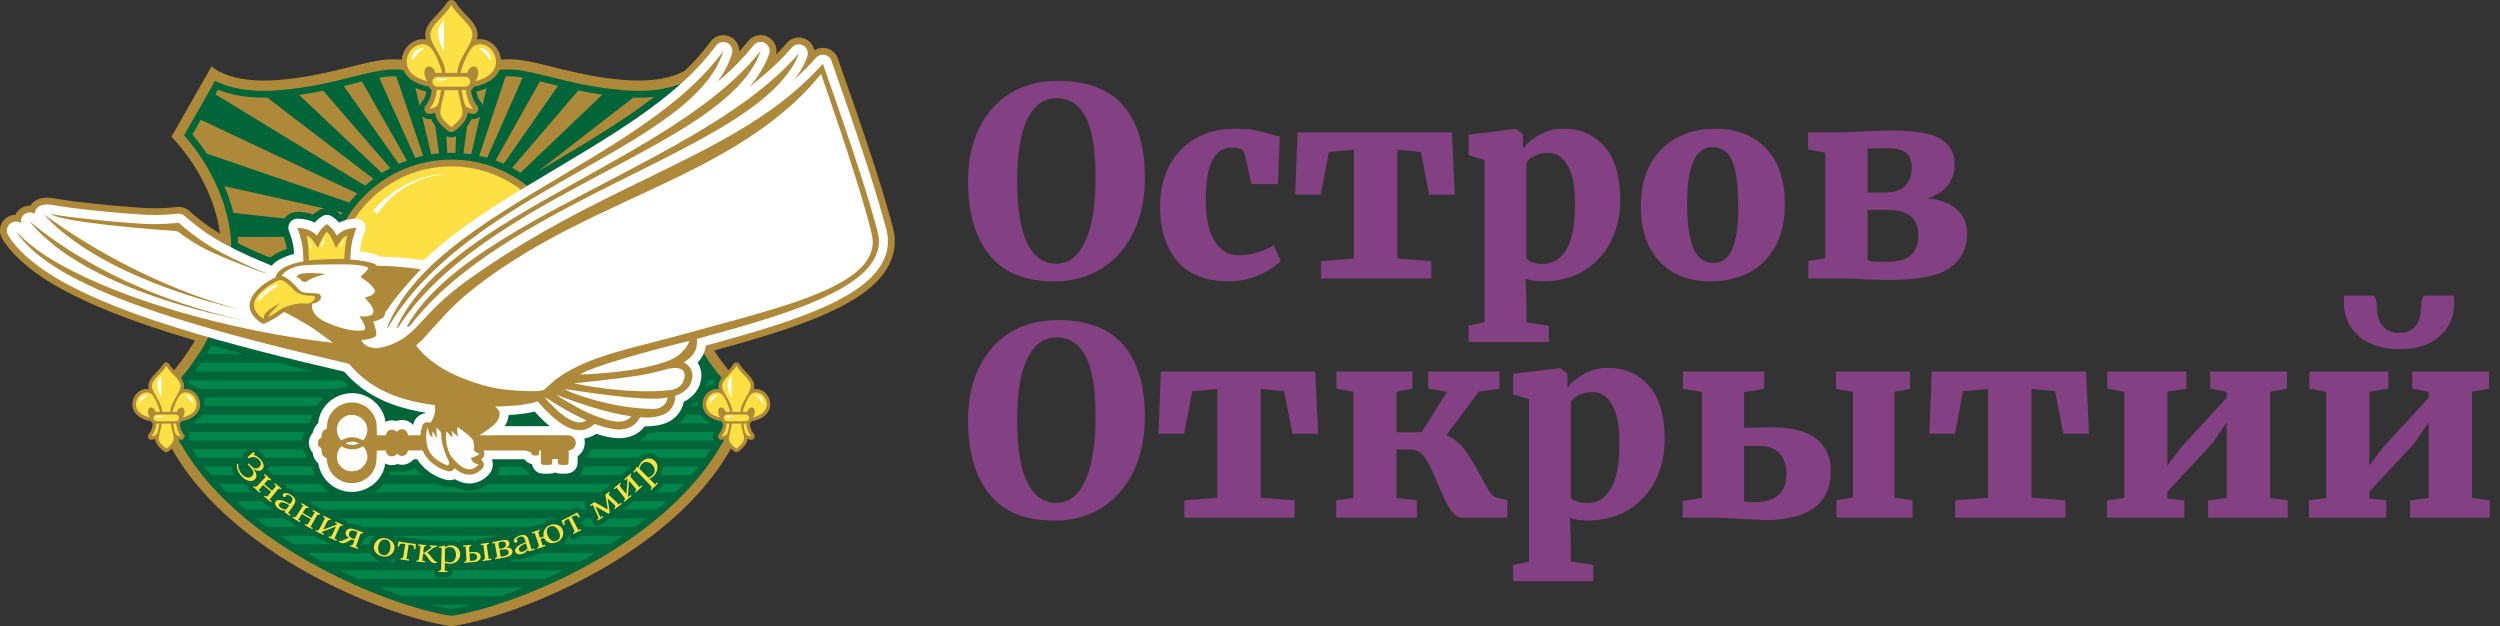 <?xml version="1.0" encoding="UTF-8"?> <svg xmlns="http://www.w3.org/2000/svg" xmlns:xlink="http://www.w3.org/1999/xlink" version="1.1" id="Layer_1" x="0px" y="0px" viewBox="0 0 965.87 241.92" style="enable-background:new 0 0 965.87 241.92;" xml:space="preserve"><rect x="0" y="0" width="965.87" height="241.92" fill="#333333" stroke="none"/> <style type="text/css"> .st0{fill:#AF893A;} .st1{fill:#006639;} .st2{fill:#00854A;} .st3{fill:#FDE043;} .st4{fill:#FFFFFF;} .st5{enable-background:new ;} .st6{fill:#834183;} </style> <g> <path class="st0" d="M345.67,91.88c-0.19-2.11-0.7-4.01-1.16-5.69c-0.09-0.35-0.19-0.7-0.28-1.05c0-0.01-0.02-0.06-0.02-0.08 c-2.67-9.75-5.8-19.45-8.8-28.47c-3.83-11.53-7.89-23.12-11.72-34.01c-0.72-2.04-2.48-3.56-4.59-3.98 c-0.39-0.08-0.79-0.12-1.19-0.12c-1.18,0-2.32,0.34-3.29,0.96c-0.34-1.7-1.39-3.24-2.97-4.14c-0.92-0.53-1.97-0.81-3.04-0.81 c-1.79,0-3.48,0.77-4.64,2.13c-1.29,1.49-2.66,2.97-4.11,4.44c0.59-2.57-0.55-5.29-2.87-6.65c-0.94-0.55-2.02-0.85-3.11-0.85 c-1.75,0-3.42,0.75-4.58,2.06c-0.53,0.6-1.03,1.2-1.51,1.78c-0.47,0.56-0.91,1.09-1.33,1.56c-0.02,0.02-0.05,0.05-0.07,0.07 c-0.26,0.3-0.53,0.6-0.8,0.9c0.09-2.34-1.18-4.59-3.36-5.69c-0.85-0.43-1.81-0.66-2.76-0.66c-1.93,0-3.77,0.93-4.92,2.48 c-3.31,4.47-7.17,8.75-11.47,12.73c-8.81,8.18-18.71,14.92-26.35,19.87c-7.69,4.96-15.73,9.75-23.5,14.38l-0.07,0.04 c-7.32,4.36-14.89,8.87-22.24,13.57c-8.69,5.56-15.52,10.44-21.51,15.35c-2.41,1.99-4.59,3.9-6.63,5.81 c-5.13-0.74-10.21-1.17-15.1-1.29c-1.16-0.61-2.26-0.9-2.98-1.09l-0.29-0.08c-0.08-0.02-0.17-0.04-0.26-0.06 c-0.7-0.16-1.41-0.31-2.13-0.44c0.03-0.12,0.1-0.44,0.11-0.46c0.32-1.37,0.83-2.83,1.37-4.32c0.69-1.91,0.39-4.03-0.8-5.68 c-1.15-1.59-3.01-2.54-4.97-2.54h-0.18c-2.15,0.06-4.13,0.41-5.92,1.04c-0.65-0.59-1.34-1.11-2.08-1.56 c-0.97-0.6-2.09-0.92-3.23-0.92c-1.14,0-2.25,0.31-3.22,0.91c-0.74,0.46-1.44,0.98-2.11,1.57c-1.81-0.64-3.8-0.99-5.95-1.04h-0.15 c-1.97,0-3.83,0.95-4.98,2.55c-1.18,1.65-1.48,3.77-0.78,5.67c0.71,1.96,1.43,4.03,1.68,6.01c0,0.04,0.01,0.07,0.01,0.11 c-1.6,0.53-3.03,1.17-4.33,1.91c-0.77,0.43-1.48,0.92-2.13,1.47c-5.73-2.34-10.94-4.76-15.91-7.38c-5.3-2.75-10.46-6.35-15.32-10.7 c-1.13-1.01-2.58-1.56-4.09-1.56c-0.23,0-0.45,0.01-0.68,0.04c-2.95,0.33-5.84,0.5-8.57,0.5c-1.47,0-2.92-0.05-4.37-0.15 c-8.23-0.49-16.86-1.3-26.38-2.46l-1.08-0.14c-1.66-0.21-3.3-0.48-4.87-0.74c-0.84-0.14-1.68-0.28-2.52-0.41 c-0.47-0.07-1.36-0.21-2.39-0.21c-3.1,0-4.9,1.25-5.86,2.31c-0.22,0.24-0.42,0.5-0.6,0.77c-0.06,0-0.12,0-0.18,0 c-1.49,0-2.93,0.54-4.06,1.53c-0.64,0.56-1.14,1.24-1.49,1.99c-1.26,0.03-2.47,0.43-3.49,1.18c-2.58,1.89-3.28,5.37-1.63,8.11 c2.13,3.53,4.89,6.32,7.05,8.36c0.01,0.01,0.05,0.05,0.06,0.06c6.65,6.08,14.3,10.31,20.21,13.31c0,0,0.03,0.02,0.04,0.02 c13.34,6.66,27.47,11.44,38.3,14.87c21.88,6.86,44.09,12.22,65.01,17.12c1.05,1.17,2.16,2.29,3.32,3.34 c-5.04,0.37-9.68,3.11-12.29,7.29c-1.09,1.7-1.83,3.61-2.18,5.69c-0.91,1.04-1.59,2.29-1.97,3.65c-0.5,0.65-0.9,1.36-1.2,2.13 c-0.78,2.03-0.75,4.23,0.08,6.2c0.25,0.65,0.59,1.26,1.02,1.82c0.22,1.09,0.62,2.07,1.19,2.97c0.29,0.48,0.63,0.92,1.02,1.33 c0.61,2.73,1.89,5.2,3.71,7.18c3,3.27,7.19,5.15,11.5,5.15h0.3c6.52,0,12.61-4.32,14.71-10.36c0.21,0.02,0.43,0.03,0.65,0.03 c0.78,0,1.55-0.11,2.31-0.32c0.54,0.11,1.09,0.16,1.64,0.16c1.2,0,2.4-0.27,3.48-0.78c0.5-0.21,0.97-0.48,1.41-0.79 c2.35,2.94,5.63,5.27,9.43,6.67c0.02,0.01,0.41,0.15,0.41,0.15c0.75,0.26,2.01,0.7,3.57,0.7c0.59,0,1.18-0.06,1.76-0.19 c1.94,0.97,3.91,1.47,5.88,1.47c0.72,0,1.44-0.07,2.14-0.2c2.94-0.48,5.71-2.12,7.8-4.61c0.1-0.11,0.18-0.23,0.27-0.34 c0.89-1.23,1.41-2.7,1.51-4.21h4.55c1.45,0,2.72,0,3.89,0.01c0.59,0.56,1.26,1,1.99,1.33c1,2.4,3.17,4.02,5.79,4.19 c0.77,0.06,1.43,0.08,2.06,0.08c0.78,0,1.51-0.04,2.22-0.12c0.34-0.04,0.67-0.11,1-0.2c1.13,0.32,2.09,0.32,2.46,0.32 c0.17,0,0.35,0,0.53-0.01h0.16c0.12,0.01,0.25,0.01,0.37,0.01h0.21h0.08c4.68-0.05,6.87-2.97,7.36-5.68 c0.04-0.22,0.07-0.44,0.08-0.66c0.05-0.62,0.06-1.21,0.07-1.8c1.29-1.23,2.17-2.81,2.53-4.57c0.12-0.5,0.19-1.02,0.22-1.53 c0.73-0.26,1.45-0.58,2.14-0.95c2.06,0.62,4.13,1.08,6.14,1.37c0.08,0.01,0.16,0.02,0.26,0.03c0.64,0.06,1.28,0.09,1.91,0.09 c4.29,0,8.11-1.44,10.73-4.02c0.19-0.18,0.38-0.37,0.56-0.57c2.94-0.06,5.67-0.58,8.15-1.53l0.12-0.05 c3.82-1.58,6.75-4.88,7.89-8.79c3.44-2.01,5.85-5.1,6.7-8.64c0.79-2.63,0.6-5.42-0.48-7.92c0.74-0.99,1.33-2.05,1.76-3.17 c0.05-0.13,0.1-0.26,0.14-0.41c0.12-0.38,0.24-0.8,0.36-1.24c7.77-2.13,17.13-4.72,26.03-7.63c6.91-2.28,15.05-5.14,23.06-9.16 c0,0,0.03-0.02,0.05-0.02c3.78-1.94,8.67-4.65,12.96-8.49c3.65-3.23,8.1-8.6,8.6-15.85c0.01-0.14,0.01-0.27,0.01-0.41v-1.71 C345.69,92.25,345.68,92.07,345.67,91.88z M153.03,159.97c-0.54-0.11-1.08-0.16-1.62-0.16c-0.18,0-0.36,0.01-0.53,0.02 c-0.14-0.41-0.3-0.81-0.48-1.21c1.11,0.41,2.26,0.8,3.43,1.16C153.56,159.83,153.29,159.89,153.03,159.97z M205.21,162.02 c0.15-0.03,0.3-0.06,0.45-0.09c0.03,0.03,0.06,0.06,0.08,0.09C205.57,162.02,205.39,162.02,205.21,162.02z"></path> <path class="st0" d="M263.49,102.69c-2.74-28.92,19.05-49.83,19.05-49.83L267,25.6c0,0-6.64,6.94-26.09,5.28 c-19.44-1.66-31.75-7.13-41.92-7.91s-24.62,4.54-24.62,4.54s-14.46-5.32-24.62-4.54s-22.47,6.25-41.92,7.91 C88.4,32.54,81.76,25.6,81.76,25.6L66.22,52.86c0,0,21.79,20.91,19.05,49.83s-27.04,50.03-27.04,50.03 c13.26,56.96,92.31,86.18,116.15,89.2c23.84-3.03,102.88-32.24,116.15-89.2C290.53,152.71,266.22,131.61,263.49,102.69z"></path> <path class="st1" d="M174.38,237.93c-11.04-1.53-35.66-9.01-59.99-23.77c-19.57-11.87-44.17-31.84-51.75-60.13 c5.91-5.71,24.14-25.21,26.57-50.96c2.39-25.21-12.39-44.4-18.1-50.79l11.98-21.03c3.57,1.84,9.61,3.85,18.94,3.85 c1.97,0,4.04-0.09,6.14-0.27c11.48-0.98,20.65-3.28,28.01-5.13c5.3-1.33,9.88-2.48,13.87-2.78c0.58-0.04,1.19-0.07,1.83-0.07 c9.12,0,21,4.33,21.12,4.38l1.37,0.5l1.37-0.5c0.12-0.04,12.02-4.38,21.12-4.38c0.64,0,1.26,0.02,1.83,0.07 c3.99,0.31,8.57,1.46,13.87,2.78c7.36,1.85,16.53,4.15,28.01,5.13c2.11,0.18,4.17,0.27,6.14,0.27c9.33,0,15.37-2.01,18.94-3.85 l11.98,21.03c-5.71,6.39-20.49,25.58-18.1,50.79c2.44,25.75,20.66,45.26,26.57,50.96c-7.58,28.29-32.18,48.26-51.75,60.13 C210.04,228.92,185.42,236.4,174.38,237.93z"></path> <g> <path class="st0" d="M257,91.02l-79.98,0.62l79.7,8.84C256.57,97.22,256.68,94.06,257,91.02z"></path> <polygon class="st0" points="194.34,135.15 199.68,135.15 175.02,91.69 175.08,91.66 174.94,91.66 174.98,91.62 174.97,91.59 174.92,91.64 174.92,91.66 174.88,91.68 174.87,91.66 174.8,91.66 174.83,91.75 174.74,91.85 174.83,91.77 174.83,91.79 174.75,91.86 174.84,91.81 185.02,135.15 189.52,135.15 174.91,91.76 174.96,91.73 "></polygon> <path class="st0" d="M223.43,34.94l-48.1,56.21l-0.03,0.01l-0.13-0.06l40.42-57.95c-1.27-0.31-2.49-0.62-3.67-0.91 c-1.14-0.29-2.25-0.56-3.32-0.83l-33.5,59.65L174.96,91l26.95-61.02c-1.2-0.2-2.34-0.36-3.42-0.44c-0.51-0.04-1.05-0.06-1.63-0.06 c-0.5,0-1.02,0.02-1.54,0.04L174.9,90.96l-0.05-0.03l13.98-60.56c-2.17,0.42-4.27,0.94-6.09,1.44l-7.95,59.07l-0.02-0.01 l0.02,0.01l-0.01,0.04l-0.03-0.02l0.03,0.02l-0.01,0.09l-0.07-0.07l0.06,0.09l-0.02,0.13l-0.1-0.17l0.02,0.07L174.63,91l0.06,0.15 l-0.03-0.01l0.07,0.17l-0.12,0.03l0.12-0.01l-0.01,0.07l0.03,0.01V91.4h0.01l-0.01,0.02l0.01,0.05l0.03-0.06V91.4h0.01l0.01-0.02 l0.06,0.03l-0.04-0.07l0.12-0.04l0.02,0.03l-0.05,0.09l0.05,0.01l0.04-0.05l0.04,0.05l-0.02,0.01l0.04,0.03l0.03-0.01l-0.02,0.03 l0.03,0.04l0.05-0.05l-0.02-0.03l0.05,0.01l0.12-0.07l0.04,0.04l-0.06,0.04l0.11,0.01l0,0l0.17,0.02l-0.08-0.06l0.66,0.23h-0.19 l70.98,43.5h20.97c-0.02-0.03-0.04-0.06-0.06-0.1l-91.09-43.2l84.29,29.11c-1.3-3.49-2.39-7.17-3.15-11.01l-80.98-18.32h-0.6 l-0.23-0.11l0.73,0.08l-1.07-0.24l-0.12-0.06l0.22-0.13l82.88-9.55c0.98-3.74,2.24-7.23,3.65-10.45l-85.42,19.6l92.6-32.44 c1.76-2.55,3.44-4.71,4.88-6.4l-3.6-6.32l-93.86,44.86l88.27-54.66l-0.67-1.18c-3.86,1.58-9.67,3.08-17.85,3.08 c-0.68,0-1.37-0.01-2.07-0.04l-68.84,53.35l-0.3,0.08l57.17-54.55C229.38,36.1,226.31,35.54,223.43,34.94z"></path> <path class="st0" d="M174.08,91.84l-5.92,43.32h4.11l1.9-43.43l0.02,0.03l-0.02-0.03v-0.04l0.03,0.07l-0.03-0.09v-0.04l0.03,0.13 l-0.03-0.19l0.01-0.12h0.03l-0.03-0.01l0.05-0.06h-0.04l0.03-0.09h-0.02l0.01-0.31l-0.04,0.32l-0.02,0.01l-0.01-0.1l0.05-0.23 l-0.06,0.18l-0.01-0.04l0.07-0.15l-0.07,0.12l-0.01-0.08l0.03-0.02l-0.03,0.02l-0.01-0.07l0.02-0.03l-0.02,0.02l-8.33-59.21 c-1.85-0.5-3.95-1.01-6.13-1.42L174,90.91l-0.07,0.05L153.1,29.51c-0.4-0.02-0.8-0.03-1.2-0.03c-0.58,0-1.13,0.02-1.63,0.06 c-1.18,0.09-2.44,0.27-3.76,0.5l27.35,60.97l-0.07,0.06L139.85,31.5c-0.98,0.24-1.98,0.49-3.02,0.75c-1.28,0.32-2.62,0.66-4.01,1 l40.91,57.87l-0.17,0.13l-48.68-56.2c-2.91,0.59-6.03,1.15-9.36,1.61l57.97,54.63l-0.29-0.06L103.26,37.7 c-0.4,0.01-0.82,0.03-1.22,0.03c-8.17,0-13.99-1.5-17.85-3.08l-1.01,1.77l89.66,54.72L77.56,46.27l-3.23,5.68 c1.61,1.9,3.55,4.39,5.55,7.39l91.59,31.49L86.71,71.94c1.36,3.19,2.57,6.65,3.5,10.34l82.59,9l0.25,0.09l-81.24,0.18 c0.29,2.93,0.38,5.98,0.22,9.12l81.03-9.17l-0.17,0.08L90.8,110.27c-0.79,3.87-1.9,7.57-3.23,11.07l84.1-29.18l-90.28,42.99h20.95 l70.61-43.43l0,0l-56.28,43.43h10.81l45.8-43.55l0.22-0.08l0.05,0.03l-37.48,43.59h7.05l30.5-43.55l0.15,0.09l-24.53,43.46h5.33 l19.27-43.42l0.07,0.04l-14.51,43.37h4.49l10.09-43.33l0.08,0.05l-0.08-0.06l0.01-0.06L174.08,91.84z"></path> <path class="st0" d="M174.61,91.66l-0.04-0.28L177,33.57c-0.21,0.07-0.33,0.12-0.34,0.12l-2.28,0.84l-2.28-0.84 c-0.01-0.01-0.21-0.08-0.56-0.2l2.82,58.24h0.19l2.01,43.41h4.11L174.61,91.66z"></path> <polygon class="st0" points="175.79,91.65 175.6,91.65 221.53,135.15 232.4,135.15 "></polygon> <polygon class="st0" points="175.32,91.65 175.2,91.66 205.8,135.15 212.88,135.15 "></polygon> </g> <g> <path class="st2" d="M118.71,213.65c1.97,1.14,3.93,2.25,5.89,3.3h99.56c1.96-1.05,3.93-2.15,5.89-3.3H118.71z"></path> <path class="st2" d="M108.09,206.97c1.7,1.16,3.38,2.26,5.03,3.3h122.51c1.65-1.04,3.33-2.14,5.03-3.3H108.09z"></path> <path class="st2" d="M131.2,220.33c2.39,1.17,4.75,2.27,7.07,3.3h72.22c2.32-1.03,4.68-2.13,7.07-3.3H131.2z"></path> <path class="st2" d="M65.6,154.81c0.2,0.68,0.42,1.35,0.64,2.03h216.29c0.22-0.67,0.44-1.34,0.64-2.03 c-0.38-0.38-0.8-0.81-1.24-1.27H66.84C66.4,154,65.98,154.43,65.6,154.81z"></path> <path class="st2" d="M268.92,136.8c-0.67-1.07-1.33-2.16-1.97-3.3H81.81c-0.65,1.13-1.31,2.23-1.97,3.3H268.92z"></path> <path class="st2" d="M99,200.29c1.44,1.14,2.88,2.24,4.31,3.3h142.12c1.44-1.06,2.88-2.16,4.31-3.3H99z"></path> <path class="st2" d="M182.01,233.68h-15.26c2.97,0.75,5.55,1.27,7.63,1.58C176.46,234.96,179.04,234.43,182.01,233.68z"></path> <path class="st2" d="M146.35,227.01c3.14,1.24,6.16,2.34,9.01,3.3h38.04c2.85-0.96,5.87-2.06,9.01-3.3H146.35z"></path> <path class="st2" d="M91.21,193.61c1.22,1.13,2.46,2.23,3.7,3.3h158.94c1.25-1.07,2.48-2.17,3.7-3.3H91.21z"></path> <path class="st2" d="M84.54,186.93c1.03,1.13,2.09,2.22,3.16,3.3h173.36c1.07-1.07,2.12-2.17,3.16-3.3H84.54z"></path> <path class="st2" d="M77.63,140.18c-0.78,1.15-1.57,2.25-2.34,3.3h198.17c-0.78-1.05-1.56-2.15-2.34-3.3H77.63z"></path> <path class="st2" d="M67.44,160.22c0.43,1.11,0.89,2.21,1.37,3.3h211.14c0.48-1.09,0.94-2.18,1.37-3.3H67.44z"></path> <path class="st2" d="M72.69,146.86c-0.96,1.19-1.88,2.29-2.76,3.3h208.91c-0.88-1-1.8-2.11-2.76-3.3H72.69z"></path> <path class="st2" d="M78.91,180.25c0.86,1.12,1.74,2.22,2.65,3.3H267.2c0.91-1.08,1.79-2.18,2.65-3.3H78.91z"></path> <path class="st2" d="M70.41,166.9c0.57,1.12,1.16,2.21,1.78,3.3h204.38c0.62-1.08,1.22-2.18,1.78-3.3H70.41z"></path> <path class="st2" d="M74.22,173.58c0.71,1.12,1.45,2.22,2.21,3.3h195.92c0.76-1.08,1.5-2.18,2.21-3.3H74.22z"></path> </g> <path d="M355.49,154.12c0.03-0.03,0.06-0.06,0.08-0.09C355.55,154.06,355.52,154.09,355.49,154.12z"></path> <path d="M356.23,153.34c0.02-0.02,0.05-0.05,0.07-0.08C356.28,153.29,356.26,153.32,356.23,153.34z"></path> <path d="M357.04,152.49c0.01-0.01,0.02-0.02,0.03-0.03C357.05,152.47,357.05,152.48,357.04,152.49z"></path> <ellipse class="st1" cx="174.39" cy="108.97" rx="49.95" ry="49.95"></ellipse> <path class="st1" d="M266.48,157.09c3.44-2.01,5.85-5.1,6.7-8.64c0.79-2.63,0.6-5.42-0.48-7.92c0.33-0.44,0.62-0.89,0.89-1.36 c-6.34-9.18-12.68-21.66-14.05-36.11c-2.38-25.21,12.39-44.4,18.1-50.79l-11.98-21.03c-2.05,1.05-4.92,2.16-8.75,2.92 c-7.05,5.8-14.3,10.69-20.2,14.51c-7.69,4.96-15.73,9.75-23.5,14.38l-0.07,0.04c-7.32,4.36-14.89,8.87-22.24,13.57 c-8.69,5.56-15.52,10.44-21.51,15.35c-2.41,1.99-4.59,3.9-6.63,5.81c-5.13-0.74-10.21-1.17-15.1-1.29 c-1.16-0.61-2.26-0.9-2.98-1.09l-0.29-0.08c-0.08-0.02-0.17-0.04-0.26-0.06c-0.7-0.16-1.41-0.31-2.13-0.44 c0.03-0.12,0.1-0.44,0.11-0.46c0.32-1.37,0.83-2.83,1.37-4.32c0.69-1.91,0.39-4.03-0.8-5.68c-1.15-1.59-3.01-2.54-4.97-2.54h-0.18 c-2.15,0.06-4.13,0.41-5.92,1.04c-0.65-0.59-1.34-1.11-2.08-1.56c-0.97-0.6-2.09-0.92-3.23-0.92c-1.14,0-2.25,0.31-3.22,0.91 c-0.74,0.46-1.44,0.98-2.11,1.57c-1.81-0.64-3.8-0.99-5.95-1.04h-0.15c-1.97,0-3.83,0.95-4.98,2.55c-1.18,1.65-1.48,3.77-0.78,5.67 c0.71,1.96,1.43,4.03,1.68,6.01c0,0.04,0.01,0.07,0.01,0.11c-1.6,0.53-3.03,1.17-4.33,1.91c-0.77,0.43-1.48,0.92-2.13,1.47 c-5.43-2.22-10.38-4.51-15.11-6.97c0.29,3.34,0.31,6.83-0.04,10.44c-1.07,11.29-5.17,21.39-9.95,29.64 c17.7,5.1,35.42,9.37,52.29,13.32c1.05,1.17,2.16,2.29,3.32,3.34c-5.04,0.37-9.68,3.11-12.29,7.29c-1.09,1.7-1.83,3.61-2.18,5.69 c-0.91,1.04-1.59,2.29-1.97,3.65c-0.5,0.65-0.9,1.36-1.2,2.13c-0.78,2.03-0.75,4.23,0.08,6.2c0.25,0.65,0.59,1.26,1.02,1.82 c0.22,1.09,0.62,2.07,1.19,2.97c0.29,0.48,0.63,0.92,1.02,1.33c0.61,2.73,1.89,5.2,3.71,7.18c3,3.27,7.19,5.15,11.5,5.15h0.3 c6.52,0,12.61-4.32,14.71-10.36c0.21,0.02,0.43,0.03,0.65,0.03c0.78,0,1.55-0.11,2.31-0.32c0.54,0.11,1.09,0.16,1.64,0.16 c1.2,0,2.4-0.27,3.48-0.78c0.5-0.21,0.97-0.48,1.41-0.79c2.35,2.94,5.63,5.27,9.43,6.67c0.02,0.01,0.41,0.15,0.41,0.15 c0.75,0.26,2.01,0.7,3.57,0.7c0.59,0,1.18-0.06,1.76-0.19c1.94,0.97,3.91,1.47,5.88,1.47c0.72,0,1.44-0.07,2.14-0.2 c2.94-0.48,5.71-2.12,7.8-4.61c0.1-0.11,0.18-0.23,0.27-0.34c0.89-1.23,1.41-2.7,1.51-4.21h4.55c1.45,0,2.72,0,3.89,0.01 c0.59,0.56,1.26,1,1.99,1.33c1,2.4,3.17,4.02,5.79,4.19c0.77,0.06,1.43,0.08,2.06,0.08c0.78,0,1.51-0.04,2.22-0.12 c0.34-0.04,0.67-0.11,1-0.2c1.13,0.32,2.09,0.32,2.46,0.32c0.17,0,0.35,0,0.53-0.01h0.16c0.12,0.01,0.25,0.01,0.37,0.01h0.21h0.08 c4.68-0.05,6.87-2.97,7.36-5.68c0.04-0.22,0.07-0.44,0.08-0.66c0.05-0.62,0.06-1.21,0.07-1.8c1.29-1.23,2.17-2.81,2.53-4.57 c0.12-0.5,0.19-1.02,0.22-1.53c0.73-0.26,1.45-0.58,2.14-0.95c2.06,0.62,4.13,1.08,6.14,1.37c0.08,0.01,0.16,0.02,0.26,0.03 c0.64,0.06,1.28,0.09,1.91,0.09c4.29,0,8.11-1.44,10.73-4.02c0.19-0.18,0.38-0.37,0.56-0.57c2.94-0.06,5.67-0.58,8.15-1.53 l0.12-0.05C262.41,164.29,265.34,160.99,266.48,157.09z M153.03,159.97c-0.54-0.11-1.08-0.16-1.62-0.16 c-0.18,0-0.36,0.01-0.53,0.02c-0.14-0.41-0.3-0.81-0.48-1.21c1.11,0.41,2.26,0.8,3.43,1.16 C153.56,159.83,153.29,159.89,153.03,159.97z M205.21,162.02c0.15-0.03,0.3-0.06,0.45-0.09c0.03,0.03,0.06,0.06,0.08,0.09 C205.57,162.02,205.39,162.02,205.21,162.02z"></path> <circle class="st0" cx="174.38" cy="108.97" r="47.31"></circle> <ellipse class="st3" cx="174.39" cy="108.97" rx="44.68" ry="44.68"></ellipse> <path class="st4" d="M343.04,92.11c-0.17-1.88-0.63-3.59-1.08-5.23c-0.1-0.36-0.2-0.72-0.29-1.08c0-0.01-0.01-0.03-0.01-0.04 c-2.65-9.7-5.77-19.35-8.75-28.34c-3.81-11.48-7.87-23.07-11.7-33.96c-0.41-1.17-1.4-2.03-2.62-2.27 c-0.23-0.04-0.45-0.07-0.68-0.07c-0.98,0-1.94,0.42-2.6,1.17c-2.56,2.86-5.32,5.63-8.27,8.3c1.84-2.45,3.73-5.43,4.88-8.85 c0.53-1.58-0.13-3.32-1.58-4.15c-0.54-0.31-1.14-0.46-1.73-0.46c-0.99,0-1.96,0.42-2.65,1.21c-4.41,5.12-9.75,10.07-16.28,15.1 c3.5-4.12,5.98-8.28,7.49-12.59c0.55-1.57-0.09-3.32-1.52-4.17c-0.55-0.33-1.16-0.48-1.77-0.48c-0.97,0-1.93,0.4-2.61,1.17 c-0.51,0.57-0.99,1.15-1.45,1.71c-0.48,0.58-0.94,1.14-1.41,1.66c-0.01,0.01-0.02,0.02-0.03,0.04c-3.19,3.64-6.8,7.15-11.08,10.77 c2.54-3.56,4.39-7.19,5.5-10.81c0.5-1.63-0.25-3.37-1.76-4.14c-0.5-0.25-1.04-0.38-1.57-0.38c-1.08,0-2.13,0.5-2.81,1.41 c-3.41,4.6-7.38,9-11.79,13.09c-8.96,8.32-18.99,15.14-26.72,20.15c-7.73,4.99-15.8,9.8-23.6,14.44 c-7.32,4.36-14.89,8.87-22.22,13.55c-8.6,5.51-15.35,10.32-21.26,15.16c-2.72,2.24-5.19,4.43-7.45,6.61 c-0.16-0.05-0.33-0.09-0.5-0.11c-5.52-0.83-10.96-1.29-16.2-1.38c-1.04-0.67-2.13-0.96-2.88-1.15c-0.12-0.03-0.23-0.06-0.35-0.09 c-0.05-0.01-0.1-0.03-0.15-0.04c-1.47-0.33-2.98-0.6-4.5-0.8c0.09-1.14,0.24-2.19,0.49-3.22c0-0.01,0.01-0.03,0.01-0.04 c0.35-1.52,0.89-3.05,1.46-4.63c0.39-1.09,0.22-2.3-0.45-3.24c-0.66-0.91-1.71-1.45-2.83-1.45c-0.03,0-0.07,0-0.1,0 c-2.53,0.07-4.76,0.59-6.62,1.53c-0.87-1-1.8-1.81-2.84-2.45c-0.56-0.35-1.2-0.53-1.84-0.53c-0.63,0-1.27,0.17-1.83,0.52 c-1.05,0.65-2.01,1.47-2.87,2.45c-1.89-0.95-4.12-1.47-6.63-1.53c-0.03,0-0.06,0-0.09,0c-1.12,0-2.18,0.54-2.84,1.45 c-0.67,0.94-0.84,2.15-0.45,3.23c0.76,2.1,1.53,4.33,1.81,6.58c0.1,0.77,0.16,1.54,0.21,2.35c-1.89,0.49-3.94,1.2-5.86,2.3 c-1.1,0.61-2.04,1.38-2.8,2.26c-6.45-2.58-12.25-5.24-17.71-8.12c-0.01,0-0.01-0.01-0.02-0.01c-5.5-2.85-10.84-6.58-15.86-11.08 c-0.64-0.58-1.47-0.89-2.33-0.89c-0.13,0-0.26,0.01-0.39,0.02c-3.05,0.34-6.03,0.51-8.86,0.51c-1.52,0-3.04-0.05-4.5-0.15 c-0.01,0-0.02,0-0.03,0c-8.28-0.5-16.97-1.3-26.56-2.47l-1.08-0.14c-2.59-0.33-5.02-0.78-7.46-1.15c-1.2-0.18-4.17-0.62-5.89,1.27 c-0.56,0.61-0.84,1.39-0.87,2.16c-0.56-0.35-1.2-0.53-1.85-0.53c-0.83,0-1.65,0.29-2.31,0.87c-0.95,0.84-1.34,2.09-1.12,3.27 c-0.59-0.41-1.29-0.62-1.99-0.62c-0.72,0-1.44,0.22-2.06,0.68c-1.46,1.07-1.86,3.07-0.93,4.62c1.96,3.25,4.56,5.88,6.6,7.8 c0.01,0.01,0.02,0.02,0.04,0.03c6.42,5.87,13.86,9.98,19.63,12.91c0.01,0,0.01,0.01,0.02,0.01c13.18,6.58,27.17,11.32,37.91,14.71 c21.92,6.87,44.43,12.3,65.64,17.26c3.27,3.79,7.14,6.95,11.52,9.38c5.56,3.09,12.09,5.21,19.9,6.46 c-0.02,0.06-0.04,0.13-0.06,0.19c-2.07,0.3-3.76,1.62-4.43,3.53c-0.01,0.04-0.02,0.07-0.04,0.11c-0.09,0.3-0.18,0.6-0.26,0.91 c-0.78-0.88-1.8-1.51-2.95-1.77c-0.45-0.12-0.91-0.17-1.37-0.17c-0.74,0-1.46,0.15-2.15,0.43c-0.56-0.18-1.15-0.27-1.74-0.27 c-0.68,0-1.34,0.12-1.97,0.36c-0.16,0.06-0.34,0.13-0.52,0.21c-0.07-0.58-0.19-1.17-0.36-1.78c0-0.01-0.01-0.03-0.01-0.04 c-1.16-3.87-4.27-7.12-8.11-8.48c-1.38-0.52-2.85-0.78-4.36-0.78c-4.6,0-8.91,2.35-11.26,6.12c-1.03,1.6-1.68,3.47-1.91,5.49 c-1.03,0.93-1.75,2.2-2.04,3.64c-0.49,0.54-0.89,1.17-1.16,1.86c-0.54,1.4-0.52,2.91,0.06,4.25c0.27,0.69,0.65,1.24,1.06,1.67 c0.1,0.84,0.34,1.79,0.95,2.72c0.35,0.58,0.77,1.03,1.2,1.37c0.43,2.57,1.55,4.92,3.23,6.75c2.5,2.73,5.98,4.29,9.55,4.29h0.06 c0.08,0,0.16,0,0.24,0c5.58,0,10.78-3.79,12.36-9.02c0.01-0.03,0.02-0.06,0.03-0.09c0.17-0.62,0.29-1.24,0.37-1.85 c0.8,0.41,1.68,0.63,2.59,0.63c0.76,0,1.5-0.15,2.2-0.42c0.57,0.18,1.16,0.27,1.74,0.27c0.83,0,1.66-0.19,2.4-0.55 c0.91-0.38,1.58-0.97,2.06-1.59h1.39c2.02,3.28,5.35,5.91,9.41,7.41c0.03,0.01,0.25,0.09,0.33,0.12c0.67,0.23,1.59,0.56,2.71,0.56 c0.5,0,1-0.07,1.47-0.2c0.21-0.05,0.42-0.11,0.61-0.18c1.85,1.1,3.71,1.66,5.56,1.66c0.57,0,1.13-0.05,1.68-0.16 c2.33-0.37,4.54-1.68,6.24-3.71c0.05-0.06,0.1-0.13,0.15-0.2c1.07-1.48,1.29-3.34,0.76-5.02c0.04-0.09,0.08-0.18,0.12-0.27 c0.1,0,0.2,0,0.29,0c1.17,0,2.35,0,3.52,0s2.34,0,3.51,0c1.84,0,3.4,0,4.81,0.01c0.12,0.06,0.25,0.11,0.37,0.15 c0.55,0.69,1.4,1.44,2.74,1.71c0.03,0.01,0.05,0.01,0.08,0.01c0.35,2.03,1.87,3.51,3.85,3.65c0.71,0.05,1.3,0.07,1.87,0.07 c0.68,0,1.31-0.03,1.91-0.11c0.35-0.04,0.69-0.13,1.01-0.28c0.09-0.04,0.17-0.08,0.26-0.12c0.95,0.44,1.86,0.5,2.5,0.5 c0.15,0,0.3,0,0.46-0.01c0.09,0,0.18-0.01,0.26-0.01c0.01,0,0.05,0,0.06,0c0.09,0.01,0.19,0.01,0.28,0.01c0.04,0,0.09,0,0.13,0 c0.04,0,0.08,0,0.13,0c3.76-0.04,4.6-2.47,4.79-3.52c0.02-0.12,0.04-0.25,0.05-0.37c0.07-0.99,0.07-1.94,0.06-2.85 c1.33-0.91,2.28-2.28,2.59-3.89c0.24-0.98,0.22-1.98-0.02-2.94c1.63-0.29,3.2-0.92,4.62-1.85c2.31,0.76,4.6,1.31,6.84,1.62 c0.05,0.01,0.1,0.01,0.15,0.02c0.55,0.05,1.11,0.08,1.66,0.08c3.59,0,6.75-1.17,8.91-3.29c0.44-0.42,0.82-0.86,1.15-1.3 c0.2,0,0.4,0.01,0.59,0.01c2.85,0,5.48-0.46,7.81-1.36c0.03-0.01,0.05-0.02,0.08-0.03c3.49-1.45,5.96-4.58,6.62-8.12 c3.31-1.61,5.69-4.35,6.44-7.56c0.78-2.54,0.36-5.33-1.1-7.57c1.11-1.15,1.94-2.41,2.48-3.79c0.03-0.08,0.06-0.15,0.08-0.23 c0.25-0.8,0.49-1.66,0.63-2.57c9.05-2.48,18.37-5.05,27.46-8.02c6.82-2.24,14.85-5.07,22.7-9.01c0.01,0,0.02-0.01,0.03-0.01 c3.64-1.86,8.34-4.47,12.42-8.12c3.28-2.91,7.28-7.7,7.71-14.05c0.01-0.08,0.01-0.16,0.01-0.24v-1.71 C343.05,92.32,343.05,92.22,343.04,92.11z M209.47,164.66c-3.32,0-6.64-0.01-9.97-0.01c-1.58,0-3.08,0-4.52,0 c0.93-1.34,1.44-2.8,1.52-4.3c3.32-0.19,6.96-0.56,10.07-1.33c1.53,1.69,3.22,3.45,5.13,5.04c0.23,0.2,0.47,0.4,0.72,0.61 C211.43,164.66,210.45,164.66,209.47,164.66z"></path> <path class="st1" d="M182.16,45.97c0.14,0.02,0.25,0.03,0.33,0.04c0.12,0.01,0.23,0.02,0.35,0.02c1.52,0,2.93-0.9,3.58-2.3 c0.7-1.51,0.38-3.31-0.79-4.47c-0.05-0.05-1.1-1.19-1.55-3.7c0.08-0.09,0.16-0.18,0.24-0.27c0.14-0.02,0.28-0.05,0.42-0.09 c5.08-1.32,8.44-3.75,9.99-7.23c0.16-0.35,0.29-0.71,0.41-1.08c-8.8,0.48-19.27,4.29-19.38,4.33l-1.37,0.5l-1.37-0.5 c-0.11-0.04-10.56-3.85-19.38-4.33c0.11,0.37,0.25,0.73,0.4,1.08c1.55,3.47,4.91,5.9,9.99,7.23c0.14,0.04,0.28,0.06,0.42,0.09 c0.08,0.09,0.15,0.18,0.23,0.27c-0.45,2.51-1.5,3.64-1.51,3.66c-1.2,1.16-1.55,2.95-0.87,4.48c0.64,1.42,2.05,2.33,3.61,2.33 c0.12,0,0.24-0.01,0.36-0.02c0.08-0.01,0.19-0.02,0.32-0.04c1.11,2.91,4.07,5.32,5.45,6.33c0.68,0.49,1.49,0.76,2.33,0.76 s1.65-0.26,2.33-0.76C178.09,51.29,181.05,48.88,182.16,45.97z"></path> <g> <g> <path class="st0" d="M192.53,19.61c-1.39-2.69-4.24-4.49-7.08-4.49c-0.41,0-0.8,0.04-1.19,0.11c0.15-0.58,0.24-1.17,0.24-1.74 c0-3.11-2.18-5.38-4.48-7.78c-1.4-1.45-2.84-2.96-3.94-4.76c-0.36-0.59-1-0.95-1.69-0.95s-1.33,0.36-1.69,0.95 c-1.1,1.8-2.54,3.3-3.94,4.76c-2.31,2.4-4.48,4.67-4.48,7.78c0,0.58,0.09,1.16,0.24,1.74c-0.39-0.07-0.78-0.11-1.19-0.11 c-2.85,0-5.69,1.8-7.08,4.49c-1.28,2.48-1.42,5.23-0.39,7.55c1.29,2.89,4.21,4.95,8.68,6.12c0.17,0.04,0.33,0.06,0.5,0.06 c0.16,0,0.32-0.02,0.48-0.06c0.29,0.6,0.74,1.12,1.28,1.5c-0.39,3.94-2.14,5.75-2.24,5.86c-0.6,0.58-0.78,1.47-0.43,2.24 c0.32,0.71,1.03,1.17,1.8,1.17c0.06,0,0.12,0,0.18-0.01c0.28-0.03,1.12-0.13,2.04-0.46c0,0.17,0.01,0.35,0.02,0.51 c0.28,2.93,3.94,5.8,5.06,6.61c0.35,0.25,0.76,0.38,1.16,0.38c0.41,0,0.82-0.13,1.16-0.38c1.11-0.81,4.77-3.68,5.06-6.61 c0.02-0.16,0.02-0.34,0.02-0.51c0.92,0.33,1.76,0.43,2.04,0.46c0.06,0.01,0.12,0.01,0.18,0.01c0.76,0,1.46-0.45,1.79-1.15 c0.35-0.76,0.18-1.66-0.41-2.25c-0.08-0.08-1.86-1.89-2.24-5.86c0.55-0.38,0.99-0.89,1.28-1.5c0.16,0.04,0.32,0.06,0.48,0.06 c0.17,0,0.33-0.02,0.5-0.06c4.47-1.16,7.39-3.22,8.68-6.12C193.95,24.84,193.81,22.08,192.53,19.61z"></path> <g> <path class="st3" d="M174.38,1.98c-3,4.91-8.13,7.62-8.13,11.5s5.79,9.31,5.79,14.66h2.34h2.34c0-5.35,5.79-10.77,5.79-14.66 S177.38,6.89,174.38,1.98z"></path> <path class="st3" d="M179.77,33.49H169c-1.05,0-1.91-0.85-1.91-1.91l0,0c0-1.05,0.85-1.91,1.91-1.91h10.77 c1.05,0,1.91,0.85,1.91,1.91l0,0C181.67,32.64,180.82,33.49,179.77,33.49z"></path> <path class="st3" d="M177.02,34.81h-2.64h-2.64c-0.07,2.27-1.83,6.81-1.61,9.09c0.22,2.27,4.25,5.2,4.25,5.2s4.03-2.93,4.25-5.2 C178.85,41.62,177.09,37.08,177.02,34.81z"></path> <g> <path class="st3" d="M168.77,34.81c-0.44,4.98-2.86,7.25-2.86,7.25s2.42-0.22,3.15-1.47s1.32-5.79,1.32-5.79h-1.61V34.81z"></path> <path class="st3" d="M179.99,34.81c0.44,4.98,2.86,7.25,2.86,7.25s-2.42-0.22-3.15-1.47s-1.32-5.79-1.32-5.79h1.61V34.81z"></path> </g> <g> <path class="st3" d="M166.23,18.25c-2.53-2.39-6.67-0.77-8.24,2.27c-1.58,3.04-1.83,8.54,7.03,10.85 c-1.61-2.82-1.17-4.84-0.07-5.53s3.08,0.62,3.22,2.31h2.64C170.56,26.49,168.21,20.11,166.23,18.25z"></path> <path class="st3" d="M182.53,18.25c2.53-2.39,6.67-0.77,8.24,2.27s1.83,8.54-7.03,10.85c1.61-2.82,1.17-4.84,0.07-5.53 s-3.08,0.62-3.22,2.31h-2.64C178.2,26.49,180.55,20.11,182.53,18.25z"></path> </g> </g> </g> <g> <path class="st4" d="M171.52,7.77v12.16c0,0-2.2-3.44-2.2-7.62C169.32,10.11,171.52,7.77,171.52,7.77z"></path> <path class="st4" d="M168.57,30.96c0.27,0.75,5.2-0.55,5.2-0.55s-2.27,0-3.4,0S168.44,30.61,168.57,30.96z"></path> <g> <path class="st4" d="M184.88,18.65c0,0,1.72-0.44,3.52,1.17s0.99,3.44,0.99,3.44s-1.17-1.65-1.94-2.53 S184.88,18.65,184.88,18.65z"></path> <path class="st4" d="M163.88,18.65c0,0-1.72-0.44-3.52,1.17s-0.99,3.44-0.99,3.44s1.17-1.65,1.94-2.53 S163.88,18.65,163.88,18.65z"></path> </g> </g> </g> <path class="st1" d="M62.64,154.02c1.71,6.38,4.29,12.33,7.48,17.87c1.23-0.05,2.34-0.79,2.87-1.92c0.59-1.27,0.32-2.78-0.65-3.74 c-0.03-0.03-0.5-0.57-0.8-1.74c3.58-0.96,5.97-2.72,7.09-5.23c0.95-2.13,0.84-4.63-0.31-6.85c-1.07-2.06-3.09-3.56-5.28-3.99 c-0.18-1.55-0.91-2.83-1.8-3.96C67.72,148.91,64.54,152.19,62.64,154.02z"></path> <path class="st1" d="M277.52,144.47c-0.89,1.13-1.62,2.41-1.8,3.96c-2.19,0.43-4.21,1.93-5.28,3.99c-1.15,2.22-1.26,4.71-0.31,6.84 c1.12,2.52,3.5,4.28,7.09,5.23c-0.28,1.11-0.72,1.65-0.79,1.73c-0.97,0.97-1.25,2.46-0.68,3.71c0.52,1.15,1.64,1.9,2.9,1.95 c3.19-5.54,5.77-11.49,7.48-17.87C284.22,152.19,281.04,148.91,277.52,144.47z"></path> <g> <path class="st0" d="M296.85,153.33c-0.94-1.82-2.88-3.05-4.81-3.05c-0.28,0-0.55,0.02-0.81,0.07c0.1-0.4,0.16-0.79,0.16-1.18 c0-2.11-1.48-3.65-3.05-5.28c-0.95-0.99-1.93-2.01-2.68-3.23c-0.24-0.4-0.68-0.64-1.15-0.64s-0.9,0.24-1.15,0.64 c-0.75,1.22-1.73,2.24-2.68,3.23c-1.57,1.63-3.05,3.17-3.05,5.28c0,0.39,0.06,0.79,0.16,1.18c-0.26-0.05-0.53-0.07-0.81-0.07 c-1.93,0-3.87,1.23-4.81,3.05c-0.87,1.68-0.97,3.55-0.26,5.13c0.88,1.97,2.86,3.36,5.9,4.15c0.11,0.03,0.23,0.04,0.34,0.04 s0.22-0.02,0.33-0.04c0.2,0.41,0.5,0.76,0.87,1.02c-0.26,2.67-1.45,3.91-1.52,3.98c-0.41,0.39-0.53,1-0.29,1.52 c0.22,0.49,0.7,0.79,1.23,0.79c0.04,0,0.08,0,0.12-0.01c0.19-0.02,0.76-0.09,1.39-0.31c0,0.12,0,0.23,0.02,0.35 c0.19,1.99,2.68,3.94,3.43,4.49c0.24,0.17,0.51,0.26,0.79,0.26s0.55-0.09,0.79-0.26c0.76-0.55,3.24-2.5,3.43-4.49 c0.01-0.11,0.01-0.23,0.02-0.35c0.63,0.22,1.2,0.29,1.39,0.31c0.04,0,0.08,0.01,0.12,0.01c0.52,0,0.99-0.31,1.21-0.78 c0.24-0.51,0.12-1.13-0.28-1.53c-0.05-0.05-1.26-1.28-1.52-3.98c0.37-0.26,0.67-0.61,0.87-1.02c0.11,0.03,0.22,0.04,0.33,0.04 s0.23-0.01,0.34-0.04c3.04-0.79,5.02-2.19,5.9-4.15C297.82,156.88,297.72,155.01,296.85,153.33z"></path> <g> <path class="st3" d="M284.53,141.36c-2.04,3.33-5.52,5.18-5.52,7.81c0,2.64,3.93,6.32,3.93,9.95h1.59h1.59 c0-3.63,3.93-7.32,3.93-9.95C290.05,146.53,286.57,144.69,284.53,141.36z"></path> <path class="st3" d="M288.18,162.75h-7.32c-0.71,0-1.29-0.58-1.29-1.29l0,0c0-0.71,0.58-1.29,1.29-1.29h7.32 c0.71,0,1.29,0.58,1.29,1.29l0,0C289.48,162.17,288.9,162.75,288.18,162.75z"></path> <path class="st3" d="M286.32,163.65h-1.79h-1.79c-0.05,1.54-1.24,4.63-1.09,6.17s2.89,3.53,2.89,3.53s2.74-1.99,2.89-3.53 C287.56,168.28,286.37,165.19,286.32,163.65z"></path> <g> <path class="st3" d="M280.72,163.65c-0.3,3.38-1.94,4.93-1.94,4.93s1.64-0.15,2.14-1s0.9-3.93,0.9-3.93H280.72z"></path> <path class="st3" d="M288.33,163.65c0.3,3.38,1.94,4.93,1.94,4.93s-1.64-0.15-2.14-1s-0.9-3.93-0.9-3.93H288.33z"></path> </g> <g> <path class="st3" d="M278.99,152.4c-1.72-1.62-4.53-0.52-5.6,1.54c-1.07,2.07-1.24,5.8,4.78,7.37c-1.09-1.92-0.8-3.28-0.05-3.76 s2.09,0.42,2.19,1.57h1.79C281.93,158,280.34,153.67,278.99,152.4z"></path> <path class="st3" d="M290.06,152.4c1.72-1.62,4.53-0.52,5.6,1.54c1.07,2.07,1.24,5.8-4.78,7.37c1.09-1.92,0.8-3.28,0.05-3.76 s-2.09,0.42-2.19,1.57h-1.79C287.12,158,288.72,153.67,290.06,152.4z"></path> </g> </g> <g> <path class="st4" d="M282.59,145.29v8.26c0,0-1.49-2.34-1.49-5.18C281.09,146.88,282.59,145.29,282.59,145.29z"></path> <path class="st4" d="M280.58,161.03c0.18,0.51,3.53-0.38,3.53-0.38s-1.54,0-2.31,0S280.49,160.8,280.58,161.03z"></path> <g> <path class="st4" d="M291.66,152.68c0,0,1.17-0.3,2.39,0.8c1.22,1.09,0.67,2.34,0.67,2.34s-0.8-1.12-1.32-1.72 S291.66,152.68,291.66,152.68z"></path> <path class="st4" d="M277.4,152.68c0,0-1.17-0.3-2.39,0.8c-1.22,1.09-0.67,2.34-0.67,2.34s0.8-1.12,1.32-1.72 C276.18,153.5,277.4,152.68,277.4,152.68z"></path> </g> </g> </g> <g> <path class="st0" d="M76.56,153.33c-0.94-1.82-2.88-3.05-4.81-3.05c-0.28,0-0.55,0.02-0.81,0.07c0.1-0.4,0.16-0.79,0.16-1.18 c0-2.11-1.48-3.65-3.05-5.28c-0.95-0.99-1.93-2.01-2.68-3.23c-0.24-0.4-0.68-0.64-1.15-0.64s-0.9,0.24-1.15,0.64 c-0.75,1.22-1.73,2.24-2.68,3.23c-1.57,1.63-3.05,3.17-3.05,5.28c0,0.39,0.06,0.79,0.16,1.18c-0.26-0.05-0.53-0.07-0.81-0.07 c-1.93,0-3.87,1.23-4.81,3.05c-0.87,1.68-0.97,3.55-0.26,5.13c0.88,1.97,2.86,3.36,5.9,4.15c0.11,0.03,0.23,0.04,0.34,0.04 s0.22-0.02,0.33-0.04c0.2,0.41,0.5,0.76,0.87,1.02c-0.26,2.67-1.45,3.91-1.52,3.98c-0.41,0.39-0.53,1-0.29,1.52 c0.22,0.49,0.7,0.79,1.23,0.79c0.04,0,0.08,0,0.12-0.01c0.19-0.02,0.76-0.09,1.39-0.31c0,0.12,0,0.23,0.02,0.35 c0.19,1.99,2.68,3.94,3.43,4.49c0.24,0.17,0.51,0.26,0.79,0.26s0.55-0.09,0.79-0.26c0.76-0.55,3.24-2.5,3.43-4.49 c0.01-0.11,0.01-0.23,0.02-0.35c0.63,0.22,1.2,0.29,1.39,0.31c0.04,0,0.08,0.01,0.12,0.01c0.52,0,0.99-0.31,1.21-0.78 c0.24-0.51,0.12-1.13-0.28-1.53c-0.05-0.05-1.26-1.28-1.52-3.98c0.37-0.26,0.67-0.61,0.87-1.02c0.11,0.03,0.22,0.04,0.33,0.04 s0.23-0.01,0.34-0.04c3.04-0.79,5.02-2.19,5.9-4.15C77.53,156.88,77.43,155.01,76.56,153.33z"></path> <g> <path class="st3" d="M64.23,141.36c-2.04,3.33-5.52,5.18-5.52,7.81c0,2.64,3.93,6.32,3.93,9.95h1.59h1.59 c0-3.63,3.93-7.32,3.93-9.95C69.76,146.53,66.27,144.69,64.23,141.36z"></path> <path class="st3" d="M67.89,162.75h-7.32c-0.71,0-1.29-0.58-1.29-1.29l0,0c0-0.71,0.58-1.29,1.29-1.29h7.32 c0.71,0,1.29,0.58,1.29,1.29l0,0C69.19,162.17,68.61,162.75,67.89,162.75z"></path> <path class="st3" d="M66.03,163.65h-1.79h-1.79c-0.05,1.54-1.24,4.63-1.09,6.17s2.89,3.53,2.89,3.53s2.74-1.99,2.89-3.53 C67.27,168.28,66.08,165.19,66.03,163.65z"></path> <g> <path class="st3" d="M60.43,163.65c-0.3,3.38-1.94,4.93-1.94,4.93s1.64-0.15,2.14-1s0.9-3.93,0.9-3.93H60.43z"></path> <path class="st3" d="M68.04,163.65c0.3,3.38,1.94,4.93,1.94,4.93s-1.64-0.15-2.14-1s-0.9-3.93-0.9-3.93H68.04z"></path> </g> <g> <path class="st3" d="M58.7,152.4c-1.72-1.62-4.53-0.52-5.6,1.54c-1.07,2.07-1.24,5.8,4.78,7.37c-1.09-1.92-0.8-3.28-0.05-3.76 c0.75-0.47,2.09,0.42,2.19,1.57h1.79C61.64,158,60.04,153.67,58.7,152.4z"></path> <path class="st3" d="M69.77,152.4c1.72-1.62,4.53-0.52,5.6,1.54c1.07,2.07,1.24,5.8-4.78,7.37c1.09-1.92,0.8-3.28,0.05-3.76 s-2.09,0.42-2.19,1.57h-1.79C66.83,158,68.42,153.67,69.77,152.4z"></path> </g> </g> <g> <path class="st4" d="M62.29,145.29v8.26c0,0-1.49-2.34-1.49-5.18C60.8,146.88,62.29,145.29,62.29,145.29z"></path> <path class="st4" d="M60.29,161.03c0.18,0.51,3.53-0.38,3.53-0.38s-1.54,0-2.31,0S60.2,160.8,60.29,161.03z"></path> <g> <path class="st4" d="M71.36,152.68c0,0,1.17-0.3,2.39,0.8c1.22,1.09,0.67,2.34,0.67,2.34s-0.8-1.12-1.32-1.72 S71.36,152.68,71.36,152.68z"></path> <path class="st4" d="M57.1,152.68c0,0-1.17-0.3-2.39,0.8c-1.22,1.09-0.67,2.34-0.67,2.34s0.8-1.12,1.32-1.72 C55.89,153.5,57.1,152.68,57.1,152.68z"></path> </g> </g> </g> <path class="st4" d="M145.65,82.87c6.18-9.33,16.73-15.51,28.73-15.63l0,0c-11.82-0.42-22.85,5.53-30.14,14.04L145.65,82.87z"></path> <polygon class="st3" points="116.59,89.86 118.2,101.74 133.74,101.08 135.28,89.5 129.56,92.5 125.82,88.55 122.45,92.65 "></polygon> <path class="st3" d="M101.57,124.38l5.47-2.98c0,0,4.15-2.44,4.4-2.49c0.24-0.05,7.03-0.78,7.03-0.78l2.1-1.17l2-1.71 c0,0-0.73-1.66-0.98-1.66c-0.24,0-4.25-0.24-4.25-0.24l-3.91-2.44l-4.45-3.71l-4.1,1.51l-5.96,4.25l-1.51,4.74v2.88L101.57,124.38z "></path> <g> <g> <path class="st1" d="M141.01,203.84c-1.21-0.4-2.42-0.82-3.6-1.26c-0.62-0.23-1.26-0.35-1.94-0.35l0,0 c-0.34,0-0.67,0.05-0.99,0.12c-0.14-0.6-0.55-1.13-1.16-1.39c-0.96-0.4-1.91-0.82-2.83-1.25c-0.27-0.12-0.54-0.18-0.82-0.18 c-0.06,0-0.12,0-0.18,0.01c-0.19-0.28-0.45-0.51-0.77-0.66c-0.94-0.45-1.88-0.92-2.79-1.4c-0.21-0.11-0.43-0.16-0.65-0.19 c-0.15-0.17-0.33-0.33-0.55-0.44c-0.92-0.49-1.83-1.01-2.73-1.52c-0.3-0.17-0.62-0.26-0.95-0.27c-0.16-0.28-0.39-0.52-0.69-0.7 c-0.9-0.54-1.8-1.11-2.68-1.68c-0.32-0.21-0.7-0.32-1.08-0.32c-0.14,0-0.28,0.01-0.41,0.04c-0.08,0.02-0.15,0.05-0.23,0.07 c-0.27-0.96-0.94-1.83-1.98-2.58c-0.63-0.46-1.28-0.8-1.92-1.03c-0.45-0.16-0.87-0.26-1.28-0.31c-0.05-0.52-0.3-1.01-0.74-1.36 c-0.84-0.66-1.67-1.34-2.48-2.03c-0.27-0.22-0.58-0.37-0.92-0.43c-0.11-0.32-0.3-0.61-0.57-0.84c-0.8-0.7-1.62-1.44-2.41-2.18 c-0.05-0.04-0.1-0.08-0.15-0.12c0.17-0.39,0.29-0.8,0.32-1.24c0.06-0.78-0.1-1.59-0.47-2.38c-0.32-0.7-0.79-1.36-1.43-2.03 c-0.36-0.37-0.71-0.69-1.07-0.95c-0.17-0.13-0.35-0.25-0.54-0.37c-0.09-0.25-0.23-0.49-0.41-0.69c-0.19-0.21-0.38-0.42-0.57-0.63 c-0.35-0.39-0.84-0.63-1.37-0.66c-0.04,0-0.07,0-0.11,0c-0.49,0-0.96,0.18-1.32,0.5l-2.22,1.99c-0.81,0.73-0.88,1.98-0.15,2.79 l0.06,0.06c-0.16,0.16-0.29,0.35-0.38,0.55c-0.23-0.53-0.68-0.95-1.26-1.12l-0.5-0.15c-0.19-0.06-0.38-0.08-0.57-0.08 c-0.39,0-0.78,0.12-1.11,0.34c-0.49,0.33-0.81,0.87-0.86,1.47c-0.07,0.79-0.02,1.58,0.13,2.33c0.16,0.76,0.43,1.49,0.82,2.19 c0.37,0.67,0.84,1.3,1.38,1.86c0.51,0.53,1.07,0.99,1.67,1.38c0.64,0.41,1.31,0.71,1.99,0.88c0.08,0.02,0.17,0.03,0.25,0.05 c-0.12,0.65,0.07,1.34,0.59,1.82c0.87,0.82,1.76,1.62,2.65,2.4c0.29,0.26,0.65,0.42,1.03,0.47c0.11,0.36,0.31,0.69,0.62,0.95 c0.9,0.76,1.83,1.52,2.74,2.24c0.34,0.27,0.77,0.42,1.2,0.42c0.33,0.77,0.93,1.49,1.82,2.15c0.58,0.42,1.21,0.73,1.89,0.91 c0.14,0.21,0.31,0.4,0.53,0.55c0.67,0.47,1.35,0.93,2.02,1.38c0.17,0.11,0.36,0.2,0.55,0.25c0.12,0.15,0.26,0.28,0.43,0.39 c0.96,0.63,1.95,1.25,2.94,1.85c0.31,0.19,0.67,0.29,1.02,0.29c0.01,0,0.03,0,0.04,0c0.17,0.33,0.44,0.61,0.76,0.8 c1,0.58,2.01,1.14,3.01,1.68c0.22,0.12,0.47,0.18,0.72,0.21c0.17,0.2,0.37,0.37,0.61,0.49c1.02,0.53,2.05,1.05,3.07,1.54 c0.28,0.13,0.57,0.2,0.86,0.2c0.09,0,0.17-0.01,0.25-0.02c0.2,0.31,0.49,0.58,0.85,0.74c1.04,0.48,2.1,0.94,3.14,1.38 c0.17,0.07,0.34,0.11,0.51,0.13c0.14,0.11,0.28,0.2,0.45,0.27c0.41,0.17,0.82,0.33,1.22,0.5c0.36,0.14,0.74,0.22,1.14,0.22 c0.27,0,0.54-0.03,0.83-0.1c0.01,0.01,0.01,0.03,0.02,0.04c0.22,0.48,0.62,0.84,1.12,1.02c1.07,0.39,2.15,0.76,3.21,1.11 c0.21,0.07,0.41,0.1,0.62,0.1c0.83,0,1.6-0.53,1.88-1.36l0.17-0.52c0.17-0.51,0.12-1.07-0.13-1.55 c-0.07-0.13-0.15-0.24-0.24-0.35l0.77-2.26c0.64-0.15,1.2-0.63,1.42-1.3l0.13-0.38c0.16-0.5,0.12-1.04-0.11-1.51 C141.92,204.36,141.51,204,141.01,203.84z M95.68,182.45c-0.25-0.12-0.49-0.31-0.73-0.55c-0.33-0.34-0.57-0.73-0.74-1.18 l0.01,0.01c0.31,0.32,0.61,0.64,0.89,0.93c0.35,0.37,0.54,0.65,0.66,0.83C95.74,182.48,95.71,182.47,95.68,182.45z"></path> <path class="st1" d="M226.03,203.39c-0.25-0.48-0.69-0.83-1.21-0.98c-0.14-0.04-0.29-0.07-0.44-0.07l-0.23-0.44 c0.11-0.04,0.23-0.09,0.34-0.15l0.54-0.3c0.47-0.26,0.81-0.7,0.95-1.22s0.06-1.07-0.22-1.53l-1.05-1.73 c-0.37-0.61-1.02-0.95-1.7-0.95c-0.32,0-0.65,0.08-0.96,0.25c-1.95,1.08-3.97,2.11-6,3.07c-0.56,0.26-0.94,0.76-1.07,1.32 c-0.19-0.03-0.38-0.06-0.58-0.07c-0.12-0.01-0.25-0.01-0.37-0.01c-0.83,0-1.67,0.17-2.48,0.51c-0.85,0.35-1.57,0.87-2.16,1.56 c-0.04,0.05-0.09,0.1-0.13,0.16c-0.24-0.1-0.5-0.15-0.76-0.15c-0.23,0-0.46,0.04-0.68,0.12c-0.96,0.35-1.94,0.69-2.92,1.02 c-0.5,0.16-0.91,0.52-1.15,0.99c-0.03,0.06-0.04,0.12-0.07,0.17c-0.47-0.19-0.99-0.3-1.54-0.3c-0.5,0-1.03,0.08-1.6,0.24 c-0.74,0.21-1.4,0.49-1.97,0.85c-0.63,0.4-1.12,0.86-1.46,1.37c-0.21-0.12-0.44-0.22-0.69-0.29c-0.43-0.13-0.9-0.19-1.39-0.19 c-0.43,0-0.89,0.05-1.37,0.15c-0.49,0.1-0.98,0.2-1.48,0.3l-1.38,0.26c-0.4,0.08-0.74,0.14-1,0.18 c-0.23,0.04-0.44,0.12-0.63,0.23c-0.12-0.02-0.25-0.04-0.38-0.04c-0.1,0-0.2,0.01-0.3,0.02c-0.99,0.15-2.01,0.3-3.02,0.42 c-0.84,0.1-1.49,0.72-1.68,1.5c-0.12-0.25-0.29-0.48-0.51-0.66c-0.36-0.3-0.81-0.46-1.27-0.46c-0.06,0-0.12,0-0.18,0.01 c-1,0.09-2.02,0.16-3.03,0.22c-0.52,0.03-1.01,0.29-1.36,0.68c-0.04,0.05-0.08,0.11-0.11,0.16c-0.18-0.11-0.36-0.22-0.55-0.32 c-0.77-0.38-1.6-0.57-2.47-0.57c-0.01,0-0.07,0-0.08,0c-0.54,0.01-1.07,0.09-1.6,0.25c-0.24-0.1-0.5-0.16-0.77-0.16 c0,0-0.46-0.01-0.47-0.01c-0.38,0-0.75,0.11-1.07,0.32c-0.09,0.01-0.21,0.01-0.35,0.01c-0.04,0-0.12,0-0.19,0 c-0.27-0.15-0.57-0.24-0.88-0.26c-0.9-0.03-1.81-0.08-2.71-0.14c-0.04,0-0.09,0-0.13,0c-0.2,0-0.38,0.03-0.56,0.08 c-0.21-0.1-0.44-0.16-0.67-0.18c-1-0.08-2.02-0.17-3.03-0.28c-0.07-0.01-0.14-0.01-0.22-0.01c-0.09,0-0.17,0.01-0.26,0.02 c-0.15-0.06-0.3-0.1-0.46-0.12c-2.18-0.26-4.38-0.59-6.53-0.99c-0.12-0.02-0.24-0.03-0.36-0.03c-0.47,0-0.92,0.17-1.27,0.47 c-0.13-0.12-0.25-0.25-0.4-0.36c-0.74-0.6-1.61-1.03-2.6-1.26c-0.49-0.11-0.98-0.17-1.45-0.17c-0.52,0-1.03,0.07-1.53,0.2 c-0.97,0.26-1.82,0.74-2.54,1.42c-0.74,0.71-1.26,1.59-1.54,2.61c-0.29,1.04-0.25,2.06,0.1,3.03c0.33,0.93,0.91,1.73,1.71,2.39 c0.76,0.63,1.68,1.07,2.71,1.31c0.5,0.12,1,0.18,1.49,0.18c0.56,0,1.12-0.08,1.65-0.23c0.94-0.27,1.76-0.76,2.44-1.43 c0,0.01,0,0.01,0,0.02l-0.07,0.39c-0.09,0.52,0.04,1.05,0.34,1.48s0.77,0.72,1.29,0.8c1.11,0.18,2.23,0.35,3.35,0.51 c0.09,0.01,0.18,0.02,0.27,0.02c0.48,0,0.94-0.18,1.29-0.48c0.02,0.03,0.04,0.06,0.06,0.09c0.33,0.41,0.81,0.67,1.33,0.73 c1.11,0.12,2.24,0.23,3.35,0.31c0.05,0,0.11,0.01,0.16,0.01c0.51,0,0.97-0.19,1.33-0.51c0.66,0.54,1.33,0.69,1.82,0.72 c0.17,0.01,0.35,0.01,0.52,0.02c-0.21,0.31-0.33,0.67-0.34,1.05l-0.01,0.4c-0.03,1.09,0.83,2,1.92,2.04 c1.13,0.03,2.29,0.05,3.46,0.05l0,0c0.52,0,1.03-0.21,1.4-0.58s0.58-0.87,0.58-1.4v-0.55c0-0.26-0.05-0.51-0.14-0.74 c0.75-0.1,1.47-0.33,2.13-0.69c0.31-0.17,0.6-0.37,0.87-0.59c0.1,0.16,0.21,0.31,0.36,0.44c0.36,0.32,0.83,0.5,1.32,0.5 c0.04,0,0.08,0,0.11,0c1.34-0.08,2.71-0.18,4.06-0.31c0.72-0.07,1.39-0.26,2-0.57c0.03-0.01,0.05-0.03,0.08-0.04 c0.29,0.17,0.63,0.26,0.98,0.26c0.08,0,0.16,0,0.25-0.01c1.12-0.14,2.24-0.3,3.33-0.47c0.26-0.04,0.5-0.13,0.72-0.26 c0.14,0.03,0.28,0.05,0.42,0.05c0.11,0,0.22-0.01,0.33-0.03c1.5-0.25,3.02-0.54,4.5-0.85c0.7-0.15,1.35-0.4,1.93-0.76 c0.33-0.21,0.63-0.44,0.88-0.71c0.08,0.04,0.15,0.08,0.23,0.11c0.48,0.21,1.01,0.31,1.59,0.31c0.5,0,1.04-0.08,1.61-0.23 c0.67-0.18,1.28-0.48,1.82-0.88c0.06,0.01,0.12,0.01,0.18,0.01c0.19,0,0.38-0.03,0.56-0.08c0.76-0.22,1.51-0.46,2.27-0.7 c0.18-0.06,0.35-0.15,0.51-0.26c0.19,0,0.39-0.03,0.59-0.1c1.06-0.35,2.14-0.73,3.21-1.12c0.49-0.18,0.89-0.55,1.12-1.03 c0,0,0,0,0-0.01c0.11,0.02,0.23,0.03,0.35,0.04c0.16,0.01,0.33,0.02,0.49,0.02c0.81,0,1.6-0.16,2.37-0.48 c1.03-0.42,1.88-1.05,2.54-1.87c0.64-0.81,1.04-1.72,1.2-2.7c0.01,0.03,0.02,0.07,0.04,0.1l0.18,0.36 c0.34,0.7,1.05,1.11,1.78,1.11c0.29,0,0.59-0.07,0.87-0.2c1.03-0.5,2.06-1.03,3.08-1.57c0.96-0.51,1.33-1.71,0.82-2.67 L226.03,203.39z"></path> <path class="st1" d="M255.57,185.35l-0.39-0.38c-0.18-0.18-0.39-0.32-0.62-0.41c0.51-0.65,0.89-1.37,1.13-2.14 c0.33-1.05,0.38-2.1,0.15-3.13c-0.24-1.1-0.82-2.05-1.71-2.84c-0.82-0.72-1.74-1.15-2.76-1.27c-0.22-0.03-0.44-0.04-0.65-0.04 c-0.7,0-1.4,0.14-2.06,0.4c-0.84,0.33-1.58,0.84-2.22,1.51c-0.4,0.43-0.75,0.91-1.03,1.44c-0.25,0.1-0.49,0.25-0.69,0.45 l-0.33,0.34c-0.27,0.27-0.46,0.62-0.54,0.99l-0.01,0.01c-0.03,0.04-0.17,0.21-0.54,0.57c-0.06,0.05-0.1,0.11-0.15,0.17 c-0.32,0.08-0.61,0.24-0.86,0.47c-0.77,0.73-1.58,1.46-2.39,2.18c-0.28,0.25-0.47,0.56-0.58,0.89c-0.35,0.06-0.69,0.21-0.96,0.44 c-0.82,0.69-1.66,1.38-2.49,2.05c-0.31,0.25-0.53,0.57-0.64,0.92c-0.38,0.03-0.74,0.16-1.05,0.39c-0.49,0.37-0.98,0.74-1.48,1.1 c-0.61,0.45-0.91,1.2-0.78,1.95c0.1,0.57,0.2,1.14,0.3,1.72c-0.52-0.29-1.03-0.58-1.54-0.88c-0.31-0.18-0.65-0.27-0.99-0.27 c-0.38,0-0.76,0.11-1.09,0.33c-0.57,0.38-1.15,0.75-1.72,1.11c-0.45,0.28-0.76,0.72-0.88,1.24c-0.12,0.51-0.02,1.05,0.26,1.49 l0.29,0.47c0.29,0.46,0.75,0.77,1.28,0.88c0.05,0.01,0.1,0.02,0.15,0.03c0.34,0.76,0.68,1.51,1.02,2.27 c-0.1,0.16-0.17,0.34-0.21,0.52c-0.13,0.52-0.04,1.06,0.24,1.52l0.22,0.35c0.37,0.6,1.02,0.93,1.68,0.93 c0.36,0,0.72-0.1,1.04-0.3c0.74-0.46,1.48-0.93,2.21-1.41c0.38-0.25,0.64-0.6,0.78-0.99c0.03,0,0.06,0,0.09,0 c0.39,0,0.78-0.12,1.12-0.35l0.57-0.39c0.36-0.25,0.62-0.6,0.75-1c0.01,0,0.02,0,0.03,0c0.41,0,0.82-0.13,1.16-0.38 c0.94-0.68,1.88-1.39,2.79-2.09c0.18-0.14,0.32-0.3,0.43-0.48c0.21-0.07,0.41-0.18,0.59-0.32c0.91-0.73,1.84-1.48,2.74-2.25 c0.32-0.27,0.53-0.62,0.63-0.99c0.38-0.05,0.76-0.2,1.07-0.48c0.82-0.72,1.65-1.48,2.46-2.24c0.07,0.35,0.24,0.69,0.51,0.97 l0.28,0.29c0.39,0.4,0.91,0.6,1.42,0.6c0.49,0,0.99-0.18,1.37-0.55c0.88-0.85,1.77-1.74,2.64-2.63 C256.36,187.36,256.35,186.11,255.57,185.35z"></path> </g> <g> <path class="st3" d="M93.32,183.99c-0.43-0.45-0.79-0.93-1.08-1.45s-0.49-1.07-0.61-1.63s-0.15-1.15-0.1-1.75 c0.17,0.05,0.34,0.1,0.51,0.15c-0.06,0.69,0.04,1.39,0.31,2.09c0.26,0.71,0.66,1.33,1.17,1.87c0.4,0.42,0.83,0.74,1.29,0.97 c0.46,0.22,0.91,0.32,1.36,0.28c0.45-0.03,0.85-0.23,1.2-0.59c0.3-0.31,0.47-0.64,0.52-1c0.04-0.36-0.05-0.76-0.27-1.19 c-0.22-0.43-0.57-0.91-1.05-1.42c-0.3-0.31-0.61-0.63-0.91-0.94c0.14-0.13,0.27-0.26,0.41-0.38c0.32,0.35,0.65,0.69,0.97,1.03 c0.44,0.45,0.86,0.74,1.25,0.86s0.74,0.13,1.06,0.02s0.6-0.29,0.84-0.53c0.47-0.47,0.66-0.94,0.59-1.41 c-0.07-0.47-0.3-0.9-0.69-1.3c-0.62-0.64-1.24-1-1.87-1.07c-0.64-0.08-1.35,0.08-2.15,0.46c-0.13-0.15-0.27-0.3-0.4-0.44 c0.74-0.66,1.48-1.32,2.22-1.99c0.19,0.22,0.39,0.43,0.58,0.65c-0.2,0.14-0.39,0.29-0.59,0.43c0.35,0.11,0.67,0.23,0.96,0.37 s0.58,0.31,0.85,0.52s0.55,0.45,0.83,0.74c0.48,0.5,0.83,0.99,1.06,1.48c0.23,0.49,0.33,0.96,0.29,1.4 c-0.04,0.44-0.22,0.83-0.56,1.16c-0.37,0.37-0.87,0.55-1.48,0.54c-0.62-0.02-1.29-0.3-2.03-0.85c-0.01,0.01-0.02,0.02-0.03,0.03 c0.75,0.83,1.18,1.59,1.28,2.3s-0.07,1.29-0.5,1.74c-0.33,0.35-0.72,0.57-1.15,0.65c-0.43,0.09-0.89,0.07-1.36-0.06 c-0.48-0.12-0.95-0.34-1.42-0.63C94.16,184.77,93.72,184.41,93.32,183.99z"></path> <path class="st3" d="M104.51,185.68c-0.25-0.22-0.47-0.32-0.66-0.31c-0.19,0.02-0.37,0.11-0.55,0.28s-0.38,0.37-0.6,0.6 c-0.72,0.8-1.45,1.61-2.17,2.41c-0.12,0.13-0.23,0.25-0.32,0.35c-0.1,0.1-0.21,0.19-0.33,0.29c0.28,0.23,0.55,0.46,0.83,0.69 c-0.12,0.14-0.24,0.28-0.36,0.41c-0.88-0.77-1.75-1.56-2.61-2.36c0.09-0.1,0.18-0.2,0.27-0.29c0.26,0.24,0.49,0.36,0.68,0.35 c0.2-0.01,0.39-0.09,0.57-0.26c0.19-0.16,0.39-0.36,0.61-0.6c0.73-0.8,1.46-1.6,2.19-2.39c0.12-0.13,0.23-0.25,0.33-0.35 s0.21-0.19,0.34-0.28c-0.26-0.22-0.52-0.44-0.78-0.67c0.12-0.13,0.25-0.27,0.38-0.4c0.81,0.76,1.63,1.5,2.46,2.23 C104.69,185.47,104.6,185.57,104.51,185.68z M101.6,186.57c1.29,1.17,2.61,2.3,3.94,3.39c-0.11,0.14-0.22,0.27-0.33,0.41 c-1.35-1.09-2.69-2.21-4-3.37C101.35,186.86,101.48,186.72,101.6,186.57z M108.57,189.06c-0.25-0.2-0.47-0.29-0.66-0.26 c-0.19,0.02-0.37,0.13-0.54,0.31s-0.35,0.39-0.56,0.64c-0.68,0.84-1.36,1.68-2.05,2.52c-0.11,0.14-0.21,0.26-0.3,0.37 c-0.09,0.1-0.2,0.21-0.32,0.3c0.29,0.21,0.57,0.43,0.86,0.64c-0.11,0.14-0.23,0.29-0.34,0.43c-0.91-0.72-1.81-1.45-2.7-2.2 c0.09-0.1,0.17-0.21,0.26-0.31c0.27,0.23,0.5,0.33,0.69,0.31s0.38-0.12,0.55-0.29c0.17-0.18,0.36-0.39,0.57-0.64 c0.69-0.83,1.39-1.66,2.08-2.49c0.11-0.14,0.22-0.26,0.31-0.36s0.2-0.2,0.32-0.3c-0.27-0.21-0.54-0.41-0.81-0.62 c0.12-0.14,0.24-0.28,0.35-0.42c0.84,0.7,1.68,1.39,2.53,2.07C108.74,188.85,108.65,188.95,108.57,189.06z"></path> <path class="st3" d="M109.99,197.97c0.06-0.14,0.12-0.27,0.17-0.37c0.06-0.1,0.11-0.21,0.17-0.33c-0.48,0.03-0.96-0.01-1.42-0.13 c-0.46-0.12-0.9-0.32-1.3-0.62c-0.69-0.51-1.11-1.02-1.26-1.52s-0.08-0.92,0.19-1.28c0.25-0.33,0.59-0.51,1.02-0.56 s0.9,0,1.42,0.15c0.51,0.14,1.03,0.35,1.56,0.61c0.53,0.27,1.01,0.56,1.45,0.87c0.16-0.23,0.32-0.45,0.48-0.68 c0.18-0.26,0.32-0.52,0.43-0.78s0.12-0.53,0.05-0.8s-0.29-0.54-0.67-0.82c-0.24-0.19-0.53-0.33-0.85-0.44s-0.62-0.1-0.9,0.02 c0.03,0.11,0.02,0.21-0.01,0.3s-0.08,0.17-0.12,0.23c-0.06,0.09-0.18,0.15-0.35,0.2s-0.36-0.01-0.57-0.18 c-0.18-0.14-0.28-0.29-0.3-0.47c-0.02-0.18,0.03-0.33,0.14-0.48c0.18-0.24,0.46-0.38,0.82-0.4c0.36-0.03,0.78,0.04,1.25,0.21 c0.47,0.17,0.94,0.43,1.43,0.78c0.72,0.52,1.14,1.05,1.27,1.62c0.12,0.57-0.06,1.2-0.55,1.91c-0.19,0.27-0.37,0.55-0.56,0.83 c-0.19,0.28-0.38,0.55-0.57,0.83c-0.19,0.27-0.38,0.55-0.57,0.83c-0.08,0.12-0.17,0.23-0.25,0.35c-0.09,0.11-0.19,0.24-0.31,0.37 c0.17,0.11,0.34,0.21,0.51,0.31c0.17,0.1,0.34,0.2,0.51,0.31c-0.1,0.16-0.21,0.31-0.31,0.47 C111.32,198.88,110.65,198.42,109.99,197.97z M111.75,195.18c-0.31-0.2-0.65-0.4-1.02-0.58c-0.37-0.18-0.74-0.32-1.09-0.42 c-0.36-0.1-0.69-0.12-0.99-0.07c-0.3,0.05-0.54,0.2-0.72,0.46c-0.18,0.28-0.22,0.56-0.11,0.84c0.1,0.28,0.3,0.53,0.58,0.73 c0.37,0.27,0.74,0.45,1.09,0.53c0.36,0.08,0.75,0.12,1.16,0.11c0.05-0.09,0.1-0.18,0.17-0.27c0.07-0.1,0.14-0.19,0.21-0.3 c0.03-0.04,0.11-0.15,0.25-0.35C111.41,195.66,111.57,195.44,111.75,195.18z"></path> <path class="st3" d="M119.13,196.39c-0.28-0.17-0.51-0.23-0.69-0.18s-0.34,0.18-0.49,0.38c-0.15,0.2-0.31,0.43-0.49,0.7 c-0.57,0.92-1.15,1.84-1.72,2.76c-0.09,0.15-0.18,0.29-0.26,0.4c-0.08,0.12-0.17,0.23-0.28,0.34c0.3,0.17,0.61,0.34,0.91,0.51 c-0.09,0.16-0.19,0.31-0.28,0.47c-0.97-0.59-1.93-1.19-2.89-1.81c0.07-0.11,0.15-0.23,0.22-0.34c0.29,0.19,0.53,0.26,0.72,0.21 c0.19-0.05,0.36-0.16,0.51-0.36c0.16-0.19,0.32-0.43,0.49-0.7c0.58-0.91,1.16-1.83,1.74-2.74c0.1-0.15,0.18-0.28,0.26-0.4 c0.08-0.11,0.17-0.23,0.28-0.34c-0.29-0.17-0.57-0.33-0.86-0.5c0.1-0.15,0.2-0.31,0.3-0.46c0.9,0.59,1.81,1.16,2.73,1.71 C119.27,196.16,119.2,196.27,119.13,196.39z M116.46,197.8c1.43,0.9,2.89,1.76,4.35,2.58c-0.09,0.15-0.17,0.3-0.26,0.46 c-1.48-0.81-2.95-1.66-4.4-2.55C116.26,198.13,116.36,197.97,116.46,197.8z M123.6,198.94c-0.28-0.15-0.5-0.19-0.68-0.14 c-0.18,0.06-0.34,0.19-0.47,0.4c-0.13,0.21-0.28,0.45-0.44,0.73c-0.53,0.95-1.05,1.89-1.58,2.84c-0.09,0.16-0.17,0.29-0.24,0.41 c-0.07,0.12-0.16,0.24-0.26,0.35c0.31,0.16,0.62,0.31,0.93,0.46c-0.09,0.16-0.17,0.32-0.26,0.48c-0.99-0.54-1.98-1.09-2.96-1.65 c0.07-0.12,0.13-0.23,0.2-0.35c0.3,0.17,0.54,0.23,0.72,0.18s0.35-0.18,0.49-0.39c0.14-0.2,0.29-0.44,0.45-0.72 c0.54-0.94,1.08-1.88,1.62-2.82c0.09-0.16,0.17-0.29,0.24-0.41c0.07-0.12,0.16-0.24,0.26-0.35c-0.29-0.15-0.59-0.3-0.88-0.46 c0.09-0.16,0.18-0.32,0.28-0.48c0.92,0.53,1.85,1.05,2.78,1.55C123.72,198.7,123.66,198.82,123.6,198.94z"></path> <path class="st3" d="M127.68,201.02c-0.29-0.14-0.52-0.18-0.69-0.11c-0.17,0.07-0.32,0.21-0.45,0.42 c-0.13,0.21-0.27,0.46-0.42,0.74c-0.48,0.97-0.97,1.94-1.45,2.9c-0.08,0.16-0.15,0.3-0.22,0.42s-0.15,0.24-0.24,0.37 c0.16,0.07,0.32,0.14,0.47,0.21s0.31,0.14,0.47,0.21c-0.08,0.17-0.16,0.33-0.24,0.49c-1.01-0.49-2.02-0.99-3.02-1.51 c0.06-0.12,0.12-0.24,0.19-0.36c0.3,0.16,0.54,0.2,0.72,0.14s0.34-0.2,0.48-0.41c0.14-0.21,0.28-0.45,0.42-0.74 c0.49-0.96,0.98-1.93,1.48-2.89c0.08-0.16,0.16-0.3,0.22-0.42c0.07-0.12,0.15-0.24,0.25-0.36c-0.15-0.07-0.3-0.14-0.45-0.21 c-0.15-0.07-0.29-0.14-0.45-0.21c0.08-0.16,0.17-0.33,0.25-0.49c0.94,0.49,1.89,0.97,2.85,1.43 C127.8,200.78,127.74,200.9,127.68,201.02z M130.35,202.53c0.11,0.17,0.22,0.33,0.33,0.5c-2.16,0.93-4.37,1.8-6.65,2.59 c-0.11-0.19-0.22-0.39-0.33-0.59C125.97,204.26,128.19,203.43,130.35,202.53z M132.4,203.15c-0.29-0.12-0.52-0.14-0.69-0.07 c-0.17,0.08-0.32,0.22-0.44,0.44s-0.24,0.47-0.37,0.77c-0.44,0.99-0.88,1.98-1.32,2.97c-0.07,0.16-0.14,0.31-0.2,0.43 c-0.06,0.13-0.13,0.25-0.21,0.38c0.16,0.06,0.32,0.12,0.48,0.19c0.16,0.06,0.32,0.12,0.48,0.18c-0.07,0.17-0.14,0.34-0.21,0.51 c-1.03-0.44-2.06-0.89-3.09-1.36c0.06-0.12,0.11-0.24,0.17-0.37c0.31,0.14,0.55,0.18,0.73,0.1c0.18-0.07,0.33-0.22,0.45-0.43 c0.13-0.21,0.25-0.47,0.39-0.76c0.45-0.99,0.9-1.97,1.34-2.96c0.07-0.16,0.14-0.31,0.2-0.43s0.14-0.25,0.23-0.38 c-0.16-0.06-0.31-0.12-0.46-0.18c-0.15-0.06-0.3-0.12-0.45-0.18c0.08-0.17,0.15-0.33,0.23-0.5c0.96,0.44,1.92,0.86,2.89,1.27 C132.5,202.91,132.45,203.03,132.4,203.15z"></path> <path class="st3" d="M130.87,209.35c0.05-0.12,0.1-0.25,0.15-0.37c0.23,0.1,0.45,0.13,0.66,0.09c0.21-0.04,0.45-0.12,0.71-0.24 c0.27-0.13,0.6-0.28,0.99-0.46c0.25-0.12,0.51-0.24,0.76-0.35c0.15-0.07,0.3-0.12,0.43-0.13c0.13-0.01,0.27-0.01,0.41,0 c-0.72-0.39-1.16-0.81-1.34-1.25c-0.18-0.43-0.18-0.86-0.02-1.26c0.16-0.4,0.41-0.69,0.74-0.88s0.7-0.28,1.12-0.28 c0.41,0,0.83,0.07,1.24,0.23c1.22,0.45,2.44,0.88,3.67,1.28c-0.04,0.13-0.08,0.25-0.13,0.38c-0.23-0.08-0.43-0.09-0.59-0.05 c-0.16,0.05-0.29,0.14-0.39,0.28s-0.19,0.32-0.27,0.55c-0.4,1.18-0.8,2.36-1.21,3.54c-0.06,0.17-0.11,0.32-0.16,0.45 c-0.05,0.13-0.11,0.26-0.19,0.39c0.33,0.1,0.66,0.19,0.98,0.29c-0.06,0.17-0.12,0.35-0.17,0.52c-1.06-0.35-2.11-0.71-3.15-1.09 c0.05-0.13,0.09-0.25,0.14-0.38c0.4,0.14,0.69,0.12,0.87-0.06c0.18-0.19,0.33-0.43,0.43-0.74c0.12-0.34,0.24-0.68,0.36-1.02 c-0.35-0.12-0.69-0.24-1.04-0.36c-0.17,0.05-0.36,0.14-0.57,0.25s-0.42,0.23-0.62,0.34c-0.2,0.12-0.36,0.21-0.5,0.29 c-0.36,0.2-0.74,0.36-1.13,0.49s-0.72,0.14-1,0.03C131.67,209.67,131.27,209.51,130.87,209.35z M136.02,207.95 c0.22,0.08,0.41,0.15,0.58,0.2c0.17,0.06,0.33,0.11,0.49,0.15c0.25-0.7,0.49-1.39,0.74-2.09c0.06-0.17,0.11-0.31,0.16-0.42 c0.04-0.11,0.09-0.2,0.12-0.28c-0.15-0.07-0.35-0.15-0.59-0.23c-0.24-0.08-0.4-0.14-0.47-0.16c-0.45-0.16-0.86-0.2-1.25-0.12 s-0.68,0.36-0.87,0.85c-0.16,0.41-0.15,0.81,0.03,1.21C135.15,207.47,135.5,207.76,136.02,207.95z"></path> <path class="st3" d="M147.63,214.93c-0.74-0.17-1.38-0.48-1.9-0.91c-0.53-0.43-0.9-0.95-1.11-1.54s-0.23-1.2-0.05-1.84 c0.19-0.68,0.52-1.25,1-1.7c0.48-0.46,1.04-0.77,1.68-0.94s1.31-0.18,2.02-0.01c0.69,0.16,1.29,0.45,1.79,0.86 c0.51,0.41,0.88,0.9,1.12,1.47c0.24,0.57,0.31,1.17,0.18,1.81c-0.13,0.68-0.43,1.26-0.89,1.75s-1.03,0.83-1.7,1.03 C149.1,215.1,148.39,215.11,147.63,214.93z M147.88,214.44c0.56,0.13,1.03,0.1,1.42-0.09c0.38-0.19,0.69-0.48,0.92-0.87 s0.39-0.82,0.49-1.28c0.08-0.39,0.12-0.79,0.12-1.19c-0.01-0.4-0.07-0.77-0.18-1.12c-0.11-0.35-0.29-0.65-0.54-0.89 c-0.24-0.25-0.56-0.42-0.96-0.51c-0.52-0.12-0.97-0.09-1.36,0.09s-0.72,0.46-0.98,0.83c-0.26,0.38-0.46,0.8-0.58,1.28 c-0.14,0.54-0.18,1.07-0.13,1.59c0.05,0.53,0.22,0.99,0.51,1.38C146.9,214.05,147.32,214.31,147.88,214.44z"></path> <path class="st3" d="M154.64,216.11c0.02-0.13,0.04-0.26,0.07-0.4c0.33,0.05,0.57,0.02,0.72-0.09c0.15-0.12,0.26-0.29,0.32-0.53 c0.06-0.24,0.12-0.52,0.17-0.83c0.17-1.07,0.34-2.14,0.51-3.21c0.03-0.18,0.05-0.32,0.08-0.44c0.02-0.12,0.06-0.25,0.12-0.4 c-0.36-0.06-0.72-0.11-1.07-0.17c-0.4-0.07-0.71-0.02-0.94,0.15c-0.22,0.17-0.38,0.53-0.48,1.09c-0.19-0.03-0.39-0.07-0.58-0.11 c0.14-0.66,0.29-1.32,0.43-1.98c2.21,0.41,4.43,0.74,6.66,1.01c-0.05,0.67-0.11,1.35-0.16,2.02c-0.2-0.02-0.39-0.05-0.59-0.07 c0.06-0.56,0.01-0.95-0.14-1.18s-0.47-0.37-0.94-0.43c-0.31-0.04-0.63-0.09-0.94-0.13c-0.23,1.56-0.45,3.11-0.68,4.67 c-0.03,0.18-0.05,0.33-0.08,0.47s-0.07,0.28-0.12,0.42c0.34,0.04,0.68,0.07,1.01,0.1c-0.02,0.18-0.05,0.36-0.07,0.54 C156.83,216.46,155.74,216.3,154.64,216.11z"></path> <path class="st3" d="M160.83,216.96c0.01-0.13,0.03-0.27,0.04-0.4c0.33,0.04,0.57-0.01,0.71-0.13c0.14-0.12,0.24-0.31,0.29-0.55 c0.05-0.24,0.09-0.52,0.13-0.84c0.11-1.08,0.23-2.15,0.34-3.23c0.02-0.18,0.04-0.34,0.06-0.47c0.02-0.14,0.05-0.28,0.1-0.43 c-0.16-0.01-0.32-0.02-0.48-0.03c-0.16-0.01-0.32-0.02-0.48-0.03c0.02-0.18,0.04-0.36,0.06-0.55c1.03,0.11,2.06,0.21,3.09,0.29 c-0.01,0.13-0.02,0.27-0.03,0.4c-0.3-0.02-0.53,0.03-0.66,0.15c-0.14,0.13-0.23,0.31-0.27,0.56c-0.04,0.24-0.08,0.53-0.11,0.85 c-0.03,0.29-0.06,0.59-0.09,0.88c0.2,0.02,0.41,0.03,0.61,0.05c0.68-0.52,1.35-1.04,2.01-1.57c0.18-0.14,0.35-0.27,0.5-0.38 s0.3-0.2,0.45-0.28c-0.35-0.01-0.69-0.01-1.04-0.02c0.01-0.18,0.02-0.36,0.04-0.54c0.92,0.06,1.84,0.11,2.76,0.14 c-0.01,0.13-0.01,0.27-0.02,0.4c-0.35,0.01-0.67,0.1-0.98,0.25s-0.59,0.32-0.86,0.51c-0.26,0.19-0.49,0.37-0.69,0.52 c-0.42,0.34-0.85,0.68-1.29,1.02c0.2,0.1,0.37,0.21,0.51,0.35s0.27,0.28,0.41,0.44c0.35,0.43,0.7,0.86,1.05,1.28 c0.05,0.06,0.14,0.16,0.26,0.32c0.13,0.16,0.28,0.33,0.45,0.52c0.18,0.19,0.37,0.35,0.57,0.48c0.2,0.13,0.4,0.2,0.58,0.21 c0,0.13-0.01,0.27-0.01,0.4c-0.49-0.02-0.98-0.04-1.47-0.06c-0.3-0.01-0.58-0.16-0.83-0.43c-0.25-0.27-0.52-0.58-0.8-0.92 c-0.26-0.34-0.48-0.65-0.68-0.93s-0.37-0.52-0.53-0.73c-0.16-0.21-0.3-0.37-0.43-0.49c-0.21-0.01-0.42-0.02-0.63-0.03 c-0.06,0.61-0.12,1.22-0.18,1.83c-0.02,0.18-0.03,0.34-0.05,0.47c-0.02,0.14-0.05,0.28-0.09,0.43c0.17,0.01,0.34,0.01,0.51,0.02 c0.17,0.01,0.34,0.02,0.51,0.02c-0.01,0.18-0.03,0.37-0.04,0.55C163.02,217.19,161.92,217.08,160.83,216.96z"></path> <path class="st3" d="M169.41,220.99c0-0.13,0.01-0.27,0.01-0.4c0.34,0.01,0.58-0.05,0.72-0.19s0.22-0.33,0.25-0.57 c0.03-0.25,0.04-0.53,0.05-0.85c0.06-2.16,0.12-4.32,0.17-6.47c0-0.14,0.01-0.29,0.02-0.43c0.01-0.14,0.03-0.29,0.06-0.44 c-0.18,0.01-0.37,0.01-0.54,0.01c-0.18,0-0.36,0.01-0.54,0.01c0.01-0.19,0.01-0.38,0.02-0.56c0.45,0.01,0.79,0,1.01-0.03 c0.23-0.03,0.4-0.07,0.5-0.12c0.11-0.05,0.2-0.11,0.27-0.17c0.15,0,0.3,0,0.46,0.01c0.01,0.09,0.02,0.19,0.03,0.31 s0.02,0.26,0.03,0.41c0.31-0.24,0.67-0.43,1.09-0.58c0.42-0.15,0.84-0.23,1.27-0.23c0.59-0.01,1.13,0.11,1.65,0.37 c0.52,0.25,0.94,0.62,1.28,1.1c0.34,0.48,0.53,1.07,0.56,1.75c0.04,0.76-0.12,1.43-0.47,2.02c-0.35,0.59-0.84,1.05-1.45,1.38 c-0.62,0.33-1.3,0.51-2.03,0.51c-0.38,0-0.73-0.03-1.05-0.11s-0.62-0.19-0.9-0.33c-0.01,0.74-0.01,1.48-0.02,2.23 c0,0.18-0.01,0.34-0.01,0.48c-0.01,0.14-0.03,0.28-0.06,0.44c0.18-0.01,0.35-0.01,0.52-0.02c0.17,0,0.35-0.01,0.52-0.02 c0,0.18,0,0.37,0,0.55C171.68,221.04,170.55,221.02,169.41,220.99z M173.77,217.29c0.52,0,0.96-0.14,1.32-0.41 s0.64-0.64,0.82-1.11c0.18-0.47,0.26-0.99,0.25-1.58c-0.02-0.48-0.11-0.94-0.28-1.38s-0.43-0.79-0.78-1.06s-0.8-0.4-1.36-0.4 c-0.35,0-0.68,0.08-1,0.23s-0.59,0.32-0.81,0.53c0,0.04,0,0.09,0.01,0.15c0,0.07,0.01,0.18,0,0.35c0,0.17,0,0.41-0.01,0.74 c0,0.33-0.01,0.77-0.02,1.32c-0.01,0.55-0.02,1.26-0.03,2.1c0.27,0.17,0.56,0.3,0.87,0.39 C173.08,217.25,173.42,217.3,173.77,217.29z"></path> <path class="st3" d="M179.32,217.43c-0.01-0.13-0.02-0.27-0.02-0.4c0.4-0.03,0.65-0.15,0.76-0.36s0.15-0.49,0.13-0.83 c-0.08-1.24-0.17-2.49-0.25-3.73c-0.01-0.18-0.02-0.34-0.02-0.48s0-0.29,0.02-0.44c-0.16,0.02-0.32,0.04-0.48,0.05 c-0.16,0.01-0.32,0.03-0.48,0.05c-0.01-0.18-0.02-0.37-0.03-0.55c1.03-0.06,2.06-0.14,3.09-0.23c0.01,0.13,0.02,0.27,0.04,0.4 c-0.3,0.03-0.51,0.11-0.63,0.24c-0.12,0.14-0.18,0.29-0.18,0.48c-0.01,0.18,0,0.36,0.01,0.53c0.03,0.41,0.07,0.82,0.1,1.23 c0.26-0.03,0.53-0.06,0.79-0.09c0.84-0.1,1.51-0.09,2.01,0.03s0.87,0.32,1.11,0.6s0.38,0.59,0.42,0.95 c0.05,0.43-0.02,0.8-0.23,1.12c-0.21,0.32-0.5,0.58-0.88,0.77s-0.81,0.31-1.28,0.36C181.98,217.25,180.65,217.35,179.32,217.43z M181.6,216.72c0.18-0.01,0.36-0.02,0.53-0.03s0.35-0.03,0.53-0.05c0.5-0.04,0.92-0.19,1.24-0.44s0.46-0.63,0.4-1.15 c-0.05-0.45-0.24-0.79-0.57-1.01s-0.78-0.31-1.33-0.26c-0.22,0.02-0.4,0.04-0.53,0.05c-0.14,0.02-0.29,0.04-0.47,0.06 c0.06,0.69,0.11,1.38,0.17,2.07c0.01,0.17,0.02,0.32,0.03,0.44C181.61,216.54,181.61,216.64,181.6,216.72z M186.55,216.77 c-0.02-0.13-0.03-0.27-0.05-0.4c0.33-0.04,0.55-0.14,0.66-0.29s0.16-0.35,0.16-0.6c-0.01-0.25-0.03-0.53-0.07-0.85 c-0.14-1.07-0.28-2.15-0.42-3.22c-0.02-0.18-0.04-0.33-0.06-0.47c-0.01-0.14-0.01-0.28,0-0.44c-0.16,0.03-0.32,0.06-0.47,0.08 c-0.16,0.02-0.31,0.05-0.48,0.08c-0.02-0.18-0.05-0.36-0.07-0.55c1.03-0.13,2.05-0.27,3.08-0.43c0.02,0.13,0.04,0.27,0.06,0.4 c-0.3,0.05-0.51,0.15-0.61,0.3c-0.11,0.16-0.15,0.36-0.13,0.6c0.02,0.25,0.05,0.53,0.09,0.85c0.15,1.07,0.29,2.14,0.44,3.22 c0.03,0.18,0.05,0.33,0.06,0.47c0.02,0.14,0.02,0.28,0.01,0.44c0.17-0.03,0.34-0.07,0.5-0.09c0.16-0.03,0.33-0.06,0.5-0.1 c0.03,0.18,0.06,0.36,0.08,0.54C188.73,216.49,187.64,216.64,186.55,216.77z"></path> <path class="st3" d="M191.27,216.08c-0.02-0.13-0.04-0.26-0.07-0.4c0.39-0.07,0.63-0.22,0.72-0.44s0.1-0.5,0.04-0.84 c-0.23-1.27-0.45-2.54-0.68-3.82c-0.03-0.16-0.05-0.3-0.06-0.43c-0.01-0.12-0.02-0.24-0.02-0.35c-0.16,0.04-0.32,0.07-0.47,0.1 c-0.16,0.03-0.31,0.07-0.47,0.1c-0.03-0.18-0.06-0.36-0.09-0.54c0.27-0.05,0.62-0.11,1.04-0.19s0.88-0.17,1.39-0.26 c0.5-0.1,1-0.2,1.5-0.3c0.7-0.15,1.29-0.15,1.79,0s0.81,0.47,0.91,0.98c0.07,0.35,0.01,0.71-0.19,1.07s-0.58,0.67-1.14,0.92 c0.7-0.12,1.27-0.08,1.69,0.12c0.43,0.21,0.7,0.53,0.8,0.98c0.09,0.39,0.05,0.76-0.14,1.09c-0.19,0.34-0.47,0.62-0.85,0.86 s-0.81,0.4-1.29,0.5C194.22,215.56,192.74,215.84,191.27,216.08z M193.46,215.13c0.12-0.01,0.28-0.04,0.47-0.08 c0.2-0.04,0.38-0.07,0.56-0.11c0.17-0.03,0.28-0.06,0.32-0.07c0.59-0.12,1.04-0.32,1.35-0.61c0.31-0.28,0.41-0.65,0.31-1.1 c-0.1-0.46-0.37-0.75-0.79-0.86s-0.89-0.12-1.39-0.02c-0.22,0.04-0.44,0.09-0.67,0.14s-0.43,0.1-0.61,0.14 c0.12,0.61,0.23,1.21,0.35,1.82c0.03,0.17,0.06,0.31,0.08,0.44C193.45,214.95,193.46,215.05,193.46,215.13z M192.91,212.07 c0.38-0.08,0.77-0.16,1.15-0.24c0.42-0.09,0.74-0.24,0.95-0.44c0.21-0.2,0.35-0.41,0.4-0.65c0.05-0.24,0.05-0.46,0-0.67 c-0.07-0.31-0.19-0.52-0.38-0.65c-0.18-0.13-0.4-0.19-0.65-0.2s-0.51,0.02-0.78,0.07c-0.36,0.07-0.64,0.19-0.83,0.34 c-0.19,0.16-0.26,0.42-0.18,0.8C192.7,210.99,192.81,211.53,192.91,212.07z"></path> <path class="st3" d="M204.33,213.06c-0.07-0.14-0.13-0.26-0.18-0.37c-0.04-0.11-0.09-0.22-0.15-0.33 c-0.27,0.4-0.58,0.74-0.95,1.02c-0.36,0.28-0.78,0.49-1.24,0.62c-0.8,0.22-1.43,0.22-1.9,0.02c-0.46-0.2-0.75-0.52-0.86-0.95 c-0.1-0.4-0.04-0.78,0.18-1.14c0.22-0.36,0.54-0.7,0.95-1.01s0.88-0.58,1.4-0.82c0.52-0.24,1.03-0.43,1.53-0.57 c-0.08-0.27-0.16-0.53-0.24-0.8c-0.09-0.3-0.2-0.57-0.34-0.82s-0.33-0.43-0.58-0.54s-0.59-0.11-1.02,0 c-0.29,0.07-0.57,0.2-0.84,0.38c-0.27,0.19-0.45,0.42-0.52,0.71c0.1,0.05,0.17,0.11,0.22,0.2c0.05,0.08,0.08,0.16,0.11,0.24 c0.03,0.1,0.01,0.24-0.06,0.4c-0.06,0.16-0.22,0.27-0.48,0.33c-0.21,0.05-0.39,0.03-0.53-0.06c-0.14-0.1-0.24-0.23-0.28-0.41 c-0.07-0.29-0.01-0.59,0.18-0.89c0.19-0.3,0.49-0.57,0.9-0.83c0.41-0.26,0.89-0.46,1.45-0.62c0.82-0.23,1.48-0.22,1.99,0.04 c0.51,0.26,0.89,0.8,1.13,1.62c0.1,0.32,0.2,0.63,0.3,0.95c0.1,0.32,0.2,0.64,0.29,0.96s0.19,0.64,0.29,0.97 c0.04,0.14,0.08,0.27,0.11,0.41s0.06,0.3,0.1,0.48c0.18-0.07,0.36-0.13,0.54-0.2c0.18-0.07,0.36-0.13,0.54-0.2 c0.06,0.18,0.11,0.36,0.17,0.54C205.82,212.61,205.08,212.84,204.33,213.06z M203.26,209.95c-0.34,0.11-0.69,0.25-1.06,0.42 c-0.36,0.17-0.69,0.37-0.97,0.58c-0.29,0.22-0.5,0.46-0.65,0.72c-0.14,0.26-0.17,0.55-0.08,0.85c0.1,0.31,0.3,0.52,0.57,0.62 c0.28,0.1,0.58,0.1,0.9,0.01c0.43-0.12,0.78-0.29,1.06-0.51s0.54-0.5,0.78-0.83c-0.04-0.09-0.07-0.19-0.11-0.3 c-0.03-0.11-0.07-0.23-0.1-0.35c-0.01-0.04-0.05-0.18-0.11-0.41C203.42,210.52,203.34,210.25,203.26,209.95z"></path> <path class="st3" d="M215.04,209.51c-0.64,0.26-1.29,0.37-1.95,0.32c-0.66-0.05-1.25-0.26-1.76-0.61s-0.89-0.83-1.12-1.44 c-0.45,0.18-0.91,0.35-1.37,0.52c0.19,0.54,0.37,1.08,0.56,1.62c0.06,0.17,0.11,0.32,0.15,0.45c0.04,0.13,0.07,0.28,0.09,0.43 c0.32-0.13,0.64-0.26,0.95-0.39c0.06,0.17,0.13,0.34,0.19,0.52c-1.05,0.38-2.1,0.75-3.15,1.1c-0.04-0.13-0.08-0.25-0.13-0.38 c0.32-0.11,0.52-0.25,0.6-0.42s0.09-0.38,0.04-0.62c-0.05-0.24-0.13-0.51-0.24-0.82c-0.35-1.02-0.7-2.05-1.05-3.07 c-0.06-0.17-0.11-0.32-0.15-0.45c-0.04-0.13-0.07-0.28-0.09-0.43c-0.3,0.12-0.6,0.23-0.91,0.35c-0.06-0.17-0.12-0.35-0.17-0.52 c1-0.33,1.99-0.67,2.97-1.04c0.05,0.13,0.09,0.25,0.14,0.38c-0.3,0.11-0.48,0.25-0.55,0.42s-0.07,0.38-0.01,0.62 c0.06,0.24,0.14,0.51,0.24,0.82c0.11,0.3,0.22,0.61,0.32,0.91c0.47-0.17,0.93-0.34,1.4-0.51c-0.14-0.62-0.13-1.21,0.03-1.79 c0.16-0.58,0.43-1.09,0.82-1.54c0.39-0.45,0.86-0.79,1.42-1.02c0.66-0.27,1.32-0.39,1.98-0.35c0.66,0.04,1.25,0.22,1.79,0.54 c0.53,0.32,0.94,0.77,1.21,1.36c0.29,0.63,0.39,1.27,0.29,1.94s-0.36,1.28-0.8,1.83C216.34,208.78,215.76,209.21,215.04,209.51z M214.96,208.96c0.53-0.22,0.9-0.52,1.11-0.9c0.2-0.38,0.29-0.8,0.25-1.25s-0.15-0.89-0.35-1.33c-0.16-0.37-0.36-0.71-0.6-1.03 c-0.24-0.32-0.51-0.59-0.81-0.8c-0.3-0.22-0.62-0.35-0.97-0.41c-0.34-0.06-0.71-0.01-1.09,0.15c-0.44,0.18-0.75,0.45-0.95,0.82 c-0.19,0.37-0.29,0.78-0.27,1.23c0.01,0.46,0.1,0.91,0.28,1.37c0.2,0.52,0.47,0.97,0.82,1.37s0.74,0.68,1.19,0.84 S214.48,209.16,214.96,208.96z"></path> <path class="st3" d="M221.52,206.35c-0.06-0.12-0.12-0.24-0.18-0.36c0.31-0.15,0.49-0.32,0.54-0.5c0.06-0.18,0.04-0.39-0.05-0.62 s-0.2-0.49-0.35-0.78c-0.49-0.97-0.97-1.93-1.46-2.9c-0.08-0.16-0.15-0.29-0.19-0.41c-0.05-0.11-0.09-0.24-0.14-0.39 c-0.33,0.17-0.66,0.33-0.99,0.49c-0.37,0.18-0.6,0.41-0.69,0.68c-0.09,0.27-0.01,0.66,0.24,1.17c-0.18,0.09-0.36,0.17-0.54,0.26 c-0.27-0.62-0.54-1.24-0.8-1.86c2.07-0.97,4.11-2.01,6.12-3.13c0.35,0.58,0.7,1.16,1.05,1.73c-0.18,0.1-0.35,0.2-0.53,0.29 c-0.28-0.49-0.55-0.78-0.81-0.87s-0.6-0.02-1.04,0.21c-0.29,0.15-0.57,0.3-0.86,0.45c0.73,1.4,1.45,2.79,2.18,4.19 c0.08,0.16,0.15,0.3,0.21,0.43c0.06,0.13,0.11,0.26,0.15,0.41c0.3-0.17,0.6-0.34,0.9-0.52c0.09,0.16,0.17,0.32,0.26,0.49 C223.54,205.34,222.53,205.85,221.52,206.35z"></path> <path class="st3" d="M230.9,201.15c-0.07-0.11-0.14-0.23-0.21-0.34c0.31-0.18,0.47-0.37,0.48-0.58c0.02-0.21-0.03-0.44-0.14-0.7 c-0.57-1.28-1.14-2.56-1.72-3.83c-0.05-0.12-0.1-0.23-0.15-0.35c-0.05-0.12-0.1-0.23-0.16-0.33c-0.26,0.19-0.53,0.37-0.79,0.55 c-0.1-0.16-0.2-0.31-0.29-0.47c0.59-0.37,1.18-0.75,1.76-1.13c1.34,0.77,2.7,1.53,4.07,2.26c0.17,0.09,0.34,0.18,0.51,0.27 c0.17,0.09,0.34,0.18,0.51,0.27c-0.02-0.18-0.04-0.36-0.07-0.53c-0.03-0.17-0.05-0.35-0.08-0.52c-0.23-1.56-0.48-3.1-0.75-4.64 c0.5-0.37,1.01-0.74,1.5-1.12c0.08,0.11,0.16,0.21,0.24,0.32c-0.24,0.18-0.37,0.37-0.41,0.58c-0.03,0.2,0.08,0.43,0.35,0.68 c1.01,0.94,2.03,1.88,3.05,2.81c0.18,0.19,0.33,0.38,0.45,0.59c0.29-0.23,0.57-0.46,0.85-0.69c0.11,0.15,0.22,0.29,0.34,0.43 c-0.9,0.7-1.82,1.39-2.74,2.05c-0.08-0.11-0.16-0.22-0.24-0.33c0.29-0.2,0.44-0.42,0.46-0.66s-0.12-0.5-0.42-0.78 c-0.86-0.8-1.71-1.6-2.55-2.4c0.31,1.83,0.59,3.67,0.83,5.53c-0.18,0.13-0.37,0.26-0.55,0.38c-1.28-0.69-2.55-1.41-3.8-2.14 c-0.19-0.12-0.39-0.24-0.59-0.35c-0.2-0.12-0.39-0.23-0.59-0.36c0.09,0.19,0.17,0.38,0.26,0.57s0.18,0.38,0.26,0.57 c0.36,0.79,0.72,1.59,1.07,2.39c0.05,0.1,0.1,0.23,0.15,0.37c0.05,0.15,0.08,0.28,0.1,0.39c0.29-0.2,0.58-0.39,0.87-0.59 c0.1,0.15,0.2,0.31,0.3,0.46C232.36,200.23,231.63,200.69,230.9,201.15z"></path> <path class="st3" d="M239.89,186.83c-0.25,0.22-0.39,0.42-0.4,0.61s0.05,0.39,0.2,0.59c0.14,0.2,0.31,0.43,0.51,0.69 c0.69,0.84,1.37,1.67,2.06,2.51c0.11,0.14,0.21,0.26,0.3,0.37c0.08,0.11,0.16,0.24,0.23,0.37c0.13-0.12,0.27-0.24,0.4-0.36 c0.13-0.12,0.26-0.24,0.4-0.36c0.12,0.14,0.24,0.28,0.35,0.42c-0.89,0.75-1.79,1.49-2.69,2.21c-0.08-0.11-0.17-0.21-0.25-0.32 c0.27-0.22,0.42-0.42,0.44-0.62c0.02-0.19-0.04-0.39-0.17-0.6s-0.3-0.44-0.5-0.69c-0.68-0.84-1.36-1.68-2.04-2.53 c-0.11-0.14-0.21-0.26-0.29-0.38c-0.08-0.11-0.16-0.24-0.23-0.37c-0.13,0.12-0.25,0.23-0.38,0.33c-0.13,0.11-0.25,0.22-0.38,0.33 c-0.11-0.14-0.23-0.29-0.34-0.43c0.86-0.68,1.7-1.37,2.54-2.08C239.72,186.62,239.8,186.72,239.89,186.83z M242.44,184.92 c0.2-0.04,0.4-0.07,0.6-0.11c-0.08,2.4-0.24,4.82-0.49,7.26c-0.23,0.03-0.46,0.05-0.68,0.08 C242.14,189.72,242.33,187.31,242.44,184.92z M243.92,183.23c-0.24,0.22-0.36,0.43-0.37,0.63c-0.01,0.19,0.07,0.39,0.22,0.59 s0.33,0.41,0.55,0.65c0.72,0.8,1.45,1.61,2.17,2.41c0.12,0.13,0.23,0.25,0.32,0.36c0.09,0.11,0.18,0.22,0.26,0.35 c0.13-0.13,0.26-0.26,0.38-0.38c0.13-0.12,0.25-0.25,0.38-0.39c0.13,0.13,0.25,0.27,0.38,0.4c-0.86,0.81-1.73,1.6-2.61,2.38 c-0.09-0.1-0.18-0.2-0.27-0.3c0.27-0.23,0.4-0.45,0.41-0.64c0.01-0.2-0.06-0.39-0.2-0.6c-0.14-0.2-0.32-0.42-0.54-0.66 c-0.72-0.81-1.44-1.62-2.15-2.43c-0.12-0.13-0.22-0.25-0.31-0.36s-0.17-0.23-0.25-0.36c-0.12,0.12-0.25,0.24-0.37,0.36 s-0.25,0.23-0.37,0.35c-0.12-0.14-0.24-0.28-0.36-0.41c0.82-0.73,1.64-1.47,2.44-2.22C243.74,183.03,243.83,183.13,243.92,183.23 z"></path> <path class="st3" d="M251.59,189.35c-0.09-0.1-0.19-0.19-0.28-0.29c0.26-0.26,0.4-0.48,0.41-0.68c0.01-0.2-0.07-0.39-0.23-0.59 c-0.15-0.19-0.34-0.4-0.57-0.63c-1.5-1.55-3-3.1-4.51-4.65c-0.1-0.1-0.2-0.21-0.29-0.31c-0.1-0.11-0.19-0.22-0.27-0.36 c-0.13,0.15-0.27,0.29-0.4,0.43c-0.13,0.14-0.26,0.28-0.4,0.42c-0.13-0.14-0.26-0.27-0.39-0.41c0.34-0.33,0.59-0.6,0.74-0.8 c0.15-0.2,0.25-0.36,0.29-0.47c0.04-0.12,0.07-0.23,0.08-0.33c0.12-0.12,0.23-0.23,0.35-0.35c0.07,0.06,0.15,0.12,0.25,0.2 c0.09,0.08,0.2,0.17,0.31,0.27c0.06-0.4,0.2-0.82,0.41-1.25s0.47-0.81,0.79-1.14c0.44-0.46,0.94-0.8,1.51-1.03 c0.57-0.23,1.15-0.31,1.76-0.24c0.6,0.07,1.16,0.33,1.68,0.78c0.57,0.5,0.94,1.1,1.09,1.78c0.15,0.69,0.12,1.39-0.11,2.11 c-0.22,0.71-0.61,1.36-1.16,1.94c-0.28,0.3-0.57,0.54-0.87,0.73c-0.3,0.19-0.6,0.35-0.91,0.46c0.53,0.52,1.05,1.05,1.58,1.57 c0.13,0.13,0.24,0.24,0.33,0.34c0.09,0.1,0.18,0.22,0.27,0.35c0.13-0.14,0.25-0.28,0.38-0.42c0.13-0.13,0.25-0.27,0.38-0.42 c0.13,0.13,0.26,0.26,0.39,0.38C253.33,187.64,252.47,188.5,251.59,189.35z M252.22,183.41c0.39-0.4,0.62-0.85,0.7-1.32 s0.02-0.95-0.17-1.41c-0.19-0.47-0.51-0.9-0.95-1.3c-0.36-0.33-0.76-0.57-1.2-0.74s-0.89-0.21-1.35-0.13s-0.89,0.34-1.31,0.78 c-0.26,0.27-0.46,0.58-0.59,0.93c-0.14,0.35-0.21,0.68-0.23,0.99c0.03,0.03,0.06,0.06,0.12,0.1c0.05,0.04,0.14,0.12,0.25,0.24 c0.12,0.12,0.29,0.29,0.52,0.52c0.23,0.23,0.54,0.54,0.93,0.94c0.39,0.39,0.89,0.89,1.49,1.49c0.32-0.09,0.64-0.22,0.94-0.4 C251.67,183.92,251.96,183.69,252.22,183.41z"></path> </g> </g> <g> <g> <path class="st4" d="M126,91.17c0,0-2.78,3.42-1.91,4.3C124.49,95.87,124.87,93.91,126,91.17z"></path> <path class="st4" d="M133.01,92.53c0,0-1.98,2.27-1.4,2.89C131.87,95.7,132.18,94.37,133.01,92.53z"></path> <path class="st4" d="M119.5,92.87c0,0,1.32,2.7,0.6,3.15C119.77,96.23,119.82,94.86,119.5,92.87z"></path> </g> <path class="st4" d="M105.97,110.13c-7.13,3.62-6.11,6.45-6.11,6.45s1.61-2,4.05-3.86s3.86-2.49,3.86-2.49 S107,109.6,105.97,110.13z"></path> </g> <g> <path class="st0" d="M267.24,33.3c4.47-4.14,8.59-8.67,12.22-13.57c-1.28,4.18-3.54,8-6.22,11.43c-3.83,4.85-8.49,8.97-13.39,12.7 c-10.26,7.75-21.52,14.04-32.66,20.42c-14.23,8.08-28.55,16.1-41.86,25.66c-6.76,4.86-13.24,10.13-19.17,15.99 c-5.97,5.92-11.37,12.46-15.7,19.69c-0.3,0.5-0.54,1.06-1.05,1.4c1.31-3.75,3.26-7.25,5.42-10.57c4.98-7.56,11.5-13.97,18.46-19.7 c6.63-5.44,13.71-10.3,20.92-14.92c15.09-9.64,30.79-18.29,45.83-28C249.58,47.64,258.9,41.04,267.24,33.3z"></path> <path class="st0" d="M291,23.09c0.99-1.1,1.9-2.28,2.88-3.39c-2.47,7.03-7.48,12.8-12.98,17.68c-8.24,7.2-17.68,12.86-27.17,18.26 c-12.88,7.23-26.08,13.88-38.98,21.08c-15.18,8.48-30.12,17.68-43.1,29.33c-5.92,5.33-11.38,11.21-15.99,17.73 c-0.7,0.95-1.28,1.98-2,2.9c-0.12,0.05-0.36,0.16-0.48,0.21c0.86-2.34,2.16-4.5,3.45-6.63c5.12-8.13,12.15-14.88,19.62-20.84 c6.95-5.52,14.39-10.4,21.96-15.03c14.44-8.77,29.41-16.64,44.04-25.09c10.23-5.9,20.33-12.07,29.8-19.13 C278.86,35.07,285.38,29.5,291,23.09z"></path> <path class="st0" d="M290.22,37.43c6.64-4.99,12.95-10.5,18.39-16.8c-1.24,3.68-3.52,6.92-5.97,9.89 c-5.26,6.15-11.83,11.01-18.58,15.4c-8.63,5.57-17.74,10.35-26.87,15.03c-12.41,6.31-24.96,12.36-37.27,18.87 c-14.91,7.91-29.59,16.45-42.73,27.1c-6.76,5.53-13.1,11.64-18.45,18.57c-0.35,0.56-1.06,0.6-1.63,0.77 c3.58-6.41,8.53-11.95,13.93-16.87c7.02-6.36,14.84-11.76,22.86-16.77c13.84-8.58,28.37-15.97,42.78-23.53 c10.75-5.62,21.49-11.28,31.94-17.45C276.04,47.27,283.32,42.62,290.22,37.43z"></path> <g> <path class="st0" d="M299.41,41.28c6.71-4.91,12.96-10.46,18.5-16.66c3.97,11.28,7.92,22.56,11.68,33.9 c3.09,9.32,6.11,18.68,8.7,28.16c0.49,1.9,1.09,3.78,1.27,5.75v1.71c-0.32,4.65-3.16,8.67-6.55,11.68 c-3.49,3.12-7.55,5.5-11.69,7.63c-7.14,3.58-14.66,6.32-22.23,8.81c-9.87,3.23-19.89,5.94-29.9,8.69 c0.38,1.4-0.01,2.84-0.43,4.19c-0.83,2.14-2.66,3.68-4.6,4.8c0.7,0.49,1.47,0.91,2.01,1.59c1.23,1.44,1.69,3.52,1.09,5.33 c-0.66,3.1-3.51,5.19-6.41,6.02c0.27,3.12-1.75,6.16-4.61,7.34c-2.83,1.09-5.92,1.28-8.92,1.01c-0.54,0.84-1.08,1.69-1.81,2.38 c-2.01,2-5.08,2.51-7.8,2.25c-2.69-0.38-5.33-1.1-7.87-2.06l-0.15,0.03c-1.6,1.46-3.67,2.36-5.84,2.41 c-3.81-0.21-7.1-2.42-9.9-4.84c-2.3-1.9-4.29-4.13-6.26-6.36c-5.45,1.99-15.08,1.95-16.41,2.01c0.88,0.69,1.73,1.62,1.73,2.82 c0.04,1.87-1.19,3.44-2.57,4.57c-1.63,1.39-3.41,2.61-5.23,3.74c11.4-0.05,22.81-0.01,34.21-0.01c1.85-0.12,3.44,1.78,2.95,3.57 c-0.22,1.3-1.41,2.15-2.66,2.31c-0.07,1.64,0.06,3.29-0.06,4.92c-0.13,0.73-1.06,0.63-1.62,0.65c-0.75-0.06-1.6,0.15-2.26-0.27 c-0.39-0.6-0.21-1.36-0.26-2.03c-0.71,0-1.42,0-2.13,0c-0.1,0.72,0.25,1.86-0.58,2.22c-1.04,0.12-2.1,0.09-3.13,0.02 c-0.53-0.03-0.68-0.61-0.69-1.05c-0.04-1.52,0-3.04-0.01-4.55c-0.16,0.03-0.47,0.1-0.63,0.14c-0.1,0.57,0.03,1.19-0.25,1.72 c-0.6,0.26-1.29,0.23-1.93,0.15c-0.68-0.14-0.92-0.85-1.25-1.36c-0.57-0.05-1.14-0.17-1.57-0.56c-5.51-0.03-11.02,0-16.53-0.02 c0.19,0.61,0.5,1.26,0.26,1.91c-0.15,0.69-0.71,1.17-1.21,1.63c0.96,0.72,1.41,2.17,0.66,3.21c-1.06,1.26-2.51,2.27-4.17,2.51 c-2.49,0.5-4.87-0.84-6.7-2.4c-0.38,0.47-0.76,1.02-1.4,1.13c-0.83,0.27-1.67-0.1-2.45-0.36c-3.65-1.34-6.98-3.96-8.5-7.62 c-1.88-0.02-3.76,0-5.64-0.01c-0.23,0.76-0.55,1.6-1.36,1.89c-0.98,0.53-2.15,0.13-2.89-0.61c-0.72,0.94-2.11,1.35-3.16,0.69 c-0.77-0.35-1.04-1.21-1.23-1.96c-1.15,0-2.3-0.02-3.45,0.04c-0.07,2.02,0.01,4.08-0.53,6.05c-1.18,3.91-5.18,6.63-9.22,6.53 c-2.67,0.03-5.28-1.21-7.07-3.16c-1.62-1.76-2.45-4.12-2.51-6.49c-0.57-0.27-1.21-0.53-1.53-1.11c-0.53-0.78-0.49-1.74-0.5-2.64 c-0.5-0.3-1.04-0.63-1.23-1.22c-0.54-1.14,0.09-2.54,1.23-3.01c-0.15-1.45,0.56-3.01,2.06-3.41c-0.05-1.97,0.38-3.98,1.47-5.65 c2.31-3.73,7.36-5.49,11.48-3.93c2.81,0.98,5.1,3.33,5.96,6.2c0.55,1.93,0.27,3.96,0.46,5.94c1.12,0,2.25,0,3.37,0.01 c0.23-0.87,0.68-1.78,1.6-2.07c0.95-0.4,1.98,0.02,2.68,0.7c0.61-0.71,1.57-1.21,2.52-0.94c1.08,0.21,1.74,1.25,1.83,2.3 c1.59-0.02,3.18,0.02,4.77-0.02c0.13-1.28,0.38-2.54,0.77-3.76c0.44-1.25,2-1.5,3.11-1.06c1.46-1.92,2.11-4.47,1.67-6.84 c-7.54-0.94-15.1-2.78-21.78-6.49c-4.07-2.27-7.73-5.27-10.75-8.82c-0.28-0.31-0.56-0.68-1-0.75 c-22.17-5.19-44.33-10.54-66.06-17.35c-12.75-4.03-25.41-8.52-37.39-14.5c-6.71-3.41-13.28-7.28-18.85-12.37 c-2.25-2.12-4.4-4.4-6-7.05c1.53,1.73,3.19,3.34,4.97,4.81c5.26,4.35,11.19,7.8,17.26,10.9c12.75,6.43,26.26,11.24,39.93,15.31 c19.72,5.77,39.93,9.88,60.33,12.24c-3.18-2.27-6.22-4.74-9.55-6.78c-2.21-1.26-6-3.63-9.34-5.14c-3.66,2.67-5.53,3.6-7.56,4.46 c-0.36,0.16-0.78,0.12-1.11-0.11c-1.94-1.32-3.79-3-4.44-5.32c-0.64-2.27,0.35-4.64,1.78-6.39c2.13-2.61,4.98-4.56,8.02-5.97 c0.43-1.61,1.62-2.88,3.05-3.68c2.37-1.36,5.07-2.05,7.74-2.55c-0.04-1.86-0.11-3.73-0.34-5.57c-0.32-2.53-1.13-4.96-2-7.34 c2.77,0.07,5.69,0.86,7.57,3.01c0.89-1.76,2.15-3.41,3.85-4.45c1.7,1.06,2.91,2.72,3.87,4.45c1.84-2.19,4.79-2.93,7.53-3.01 c-0.6,1.65-1.18,3.32-1.58,5.03c-0.57,2.35-0.67,4.79-0.74,7.2c2.48,0.16,4.95,0.5,7.38,1.05c1.01,0.28,2.17,0.47,2.85,1.35 c5.68,0.03,11.36,0.52,16.98,1.36c-4.84,5.21-9.63,10.51-13.55,16.46c-0.5,0.58-0.2,1.5-0.81,2c-1.14,0.96-2.62,1.35-4.01,1.8 c0.48,1.36,0.98,2.73,1.15,4.17c0.05,0.56,0.1,1.29-0.48,1.61c-1.59,0.95-3.49,1.22-5.31,1.23c0.92,2.21,3.53,3.25,5.8,3.22 c4-0.38,7.8-2.01,11.1-4.26c3.53-2.56,6.28-5.99,9.3-9.09c4.84-5.13,10.26-9.7,16.04-13.74c11.16-7.95,22.87-15.12,34.9-21.67 c12.78-6.98,25.93-13.27,39.01-19.65C270.78,58.71,285.87,51.2,299.41,41.28z M317.21,28.58c-6.32,7.85-13.9,14.62-22.04,20.53 c-15.94,11.53-33.96,19.65-51.7,27.94c-15.23,7.06-30.45,14.28-44.66,23.28c-6.95,4.42-13.68,9.21-19.95,14.56 c-5.8,5.06-10.74,10.99-15.95,16.63c-0.71,0.64-2.15,1.92-2.15,1.92c8.62,11.86,27.69,16,31.43,16.67s16.4,1.7,18.07,0.4 c1.14-0.89,1.84-1.6,2.72-2.45c4.82-4.29,10.78-7.01,16.75-9.29c10.29-3.78,21.05-5.98,31.59-8.9c9.79-2.72,19.62-5.29,29.4-8.07 c9.79-2.83,19.61-5.76,28.92-9.99c3.9-1.83,7.73-3.9,11.08-6.64c3.07-2.56,5.85-5.93,6.34-10.03c0.5-2.72-0.46-5.39-1.07-8.01 C330.86,67.39,317.21,28.58,317.21,28.58z M122.83,95.79c-0.88-1.15-1.52-2.46-2.46-3.56c-0.55-0.6-1.28-0.97-2-1.31 c0.81,2.97,0.89,6.59,0.95,9.66c4.86-0.47,11.8-0.6,13.74-0.55c0.05-3.07,0.36-6.15,1.18-9.12c-0.77,0.36-1.54,0.76-2.1,1.41 c-0.82,1.02-1.46,2.18-2.2,3.26c-0.07-0.01-0.19-0.03-0.26-0.04c-0.98-2.08-1.66-4.39-3.38-6.02 C124.54,91.24,123.83,93.63,122.83,95.79z M116.29,102.63c-2.79,0.48-5.76,1.49-7.49,3.89c1.98,0.6,3.49,2.1,4.97,3.48 c1.07,0.96,1.78,2.4,3.22,2.86c1.9,0.58,3.94,0.21,5.87,0.58c1.02,0.1,1.42,1.4,0.93,2.2c-0.63,1.07-1.89,1.56-3.08,1.68 c-0.44,1.14-0.05,2.42,0.52,3.45c1.07,1.63,2.74,2.76,4.47,3.6c8.74,3.99,14.7,3.78,15.28,2.83s-1.3-3.8-2.12-5.05 c2.69,0.34,4.43-0.12,5.05-0.8c1.54-1.69-1.78-4.88-2.94-6.39c1.22-0.54,2.21-0.25,3.62-1.79c1.41-1.54-3.56-5.01-5.3-6.22 c0.99-1.16,2.47-1.96,3.04-3.44c-1.3-1.06-6.4-1.31-7.64-1.37C129.1,102.12,119.07,102.15,116.29,102.63z M107.24,108.44 c-2.22,1.07-4.31,2.44-6.13,4.1c-1.55,1.48-3.05,3.4-2.97,5.66c0.2,2.29,2.06,3.91,3.87,5.08c-0.49-1.68,1.17-2.86,2.27-3.82 c0.01-0.01,0.03-0.02,0.04-0.03c1.2-0.84,2.44-1.63,3.78-2.23c-0.82,0.97-1.77,1.83-2.61,2.78c-0.67,0.77-1.55,1.44-1.86,2.46 c1.94-0.65,3.31-2.08,5.16-3.15s6.33-2.45,9.43-2c1.17,0.25,2.82-0.88,3.46-1.89c0.4-0.53-0.35-1.25-1.08-1.14 c0,0-3.1,0.07-5.09-0.85c-1.15-0.37-1.86-1.4-2.71-2.2c-1.11-1.01-2.15-2.14-3.51-2.81C108.66,108.05,107.87,108.1,107.24,108.44 z M224.13,144.73c1.54-0.13,23.1-0.65,34.96-5.73c5.34-2.29,7.52-7.12,7.1-7.27C248.05,136.15,227.19,142.22,224.13,144.73z M258.29,142.45c-1.05,0.19-5.78,1.75-11.79,2.67c-10.47,1.6-24.2,2.87-24.75,3.01c1.02,0.24,20.64,4.38,37.06,2.62 c2.43-0.26,4.93-1.51,5.57-4.6C265.02,143.05,263.3,141.53,258.29,142.45z M218.1,150.35c-0.09,0.31,16.64,7.57,34.57,7.64 c2.53,0.01,5.15-1.84,5.2-4.46C250.23,155.74,218.36,150.15,218.1,150.35z M214.99,152.53c1.26,1.07,2.8,1.77,4.19,2.65 c4.83,2.75,8.46,4.98,15.15,6.95c6.68,1.96,8.88-0.35,9.62-1.35C243.95,160.78,235.02,160.26,214.99,152.53z M210.47,153.45 c1.12,1.64,2.63,2.96,4.02,4.38c2.06,1.87,4.22,3.75,6.83,4.81c1.59,0.67,3.54,0.82,5.06-0.1c0.04-0.32-0.36-0.33-0.55-0.46 c-3.38-1.57-6.65-3.37-9.85-5.28C214.11,155.74,212.35,154.47,210.47,153.45z M134.41,160.48c-1.93,0.51-3.57,2.08-4.05,4.03 c-0.58,1.98,0.11,4.17,1.51,5.64c1.15-0.63,2.39-1.15,3.72-1.19c1.65-0.14,3.26,0.38,4.68,1.19c1.48-1.51,2.08-3.84,1.36-5.84 C140.69,161.43,137.34,159.65,134.41,160.48z M176.82,164.98c0,0-0.54,1.22,0.24,3.67c-1.57-1-2.51-2.21-2.51-2.21 c0.02,0.2-0.03,1.38,0.41,2.48c-1.07-0.34-2.32-2.27-2.32-2.27c-0.82,2.03-0.14,5.7,0.94,8.33c0.66,1.6,2.46,3.4,4.03,4.76 c0.01,0.01,0.03,0.02,0.04,0.03c1.15,0.9,2.55,1.67,4.06,1.52c1.28-0.1,2.33-0.95,3.22-1.8c-0.69-0.17-1.42-0.36-1.97-0.84 c-0.54-0.44-0.81-1.12-1.08-1.74c1.21-0.27,2.42-0.69,3.32-1.57c-0.77-0.3-1.49-0.71-2.09-1.27c-0.02-0.36,0.44-3.47-0.99-4.85 C180.7,167.83,178.66,166.29,176.82,164.98z M166.47,175.36c1.64,2.19,4.08,3.65,6.64,4.53l0,0c0.41-0.58,0.47-1.33,0.15-1.97 c-0.95-1.91-2.86-6.23-2.79-10.13c0.01-0.46-0.16-0.91-0.48-1.24c-0.45-0.47-1.07-1.11-1.32-1.33c0,0-0.18,2.17,0.19,3.94 c-0.51-0.21-1.64-2.5-1.64-2.5c-0.45,0.97-0.09,2.37-0.09,2.37c-1.66-0.84-1.86-3.88-1.86-3.88 C164.76,165.71,163.73,171.6,166.47,175.36z M133.47,171.28c1.61,0.83,3.61,0.82,5.22,0 C137.08,170.44,135.07,170.45,133.47,171.28z M130.36,178.02c0.5,1.95,2.21,3.44,4.14,3.9c1.64,0.35,3.44,0.13,4.83-0.85 c1.19-0.86,2.2-2.08,2.51-3.54c0.41-1.83-0.28-3.79-1.57-5.12c-2.52,1.6-5.87,1.6-8.38,0 C130.47,173.85,129.8,176.05,130.36,178.02z"></path> </g> <path class="st0" d="M19.45,82.62c2.91,0.61,5.88,0.96,8.83,1.34c8.9,1.08,17.83,1.96,26.78,2.49c4.66,0.31,9.35,0.14,13.99-0.38 c5.04,4.5,10.58,8.46,16.58,11.57c5.94,3.14,12.08,5.9,18.32,8.39c-3.12-0.95-6.17-2.14-9.24-3.27c-4.94-1.87-9.84-3.85-14.6-6.14 c-3.99-1.98-7.77-4.38-11.29-7.1c-0.21-0.16-0.45-0.24-0.72-0.23c-11.74-0.86-23.49-1.85-35.16-3.46 c-3.19-0.48-6.4-0.95-9.53-1.72C22.04,83.75,20.64,83.4,19.45,82.62z"></path> <path class="st0" d="M16.88,82.79c3.74,2.64,7.48,5.29,11.33,7.76c13.04,8.4,26.88,15.57,41.29,21.33 c5.87,2.34,11.84,4.45,17.9,6.22c1.54,0.41,3.05,0.96,4.63,1.19c-0.55-0.04-1.09-0.11-1.62-0.26 c-12.19-2.93-24.16-6.77-35.7-11.66c-8.13-3.48-16.04-7.5-23.4-12.41C26.1,91.43,21.1,87.49,16.88,82.79z"></path> <path class="st0" d="M11.55,85.6c12.78,10.6,27.33,18.91,42.56,25.43c10.66,4.55,21.69,8.26,32.93,11.07 c2.44,0.59,4.87,1.2,7.35,1.6c-2.98-0.37-5.91-1.13-8.84-1.76c-12.39-2.86-24.62-6.52-36.39-11.35 c-7.35-3.04-14.53-6.55-21.24-10.85c-5.86-3.76-11.37-8.16-15.89-13.48C11.85,86.05,11.7,85.83,11.55,85.6z"></path> <path class="st0" d="M116.64,105.72c1.73-0.23,3.48-0.32,5.22-0.16c1.21,0.12,2.48-0.06,3.64,0.4c-2.21,0.59-4.51,1.15-6.46,2.4 c-0.59,0.6-1.55,0.75-2.27,0.3c-0.53-0.28-0.65-0.96-1.19-1.23c-0.25-0.18-0.59-0.21-0.89-0.15c-0.2-1.09,1.13-1.35,1.91-1.55 C116.6,105.73,116.63,105.72,116.64,105.72z"></path> </g> </g> <g class="st5"> <path class="st6" d="M382.17,98.39c-5.45-6.87-8.18-16.33-8.18-28.38c0-7.78,1.43-14.6,4.29-20.46 c2.86-5.85,6.88-10.37,12.06-13.55c5.18-3.18,11.24-4.77,18.17-4.77c11.57,0,20.1,3.23,25.59,9.7c5.48,6.46,8.23,15.69,8.23,27.67 c0,7.92-1.45,14.91-4.34,20.97c-2.89,6.06-6.98,10.76-12.27,14.11c-5.28,3.35-11.42,5.03-18.42,5.03 C396,108.69,387.62,105.26,382.17,98.39z M396.96,45.95c-2.66,5.35-3.99,13.33-3.99,23.96c0,10.83,1.31,18.87,3.94,24.11 c2.62,5.25,6.36,7.87,11.21,7.87c4.78,0,8.5-2.86,11.15-8.58c2.66-5.72,3.99-13.93,3.99-24.62c0-10.83-1.28-18.66-3.84-23.5 c-2.56-4.84-6.29-7.26-11.21-7.26C403.37,37.93,399.62,40.6,396.96,45.95z"></path> <path class="st6" d="M451.82,63.92c2.42-4.53,5.82-8.04,10.2-10.51c4.37-2.47,9.42-3.71,15.14-3.71c2.83,0,5.27,0.19,7.32,0.56 c2.05,0.37,4.15,0.9,6.31,1.57c1.95,0.54,3.16,0.85,3.63,0.91l-0.71,18.38h-10.2l-2.62-11.68c-0.2-0.88-0.76-1.51-1.67-1.88 c-0.91-0.37-2-0.56-3.28-0.56c-3.16,0-5.64,1.56-7.42,4.67c-1.78,3.11-2.67,8.29-2.67,15.53c0,6.9,1.13,12.2,3.38,15.89 c2.25,3.69,5.3,5.53,9.14,5.53c4.98,0,9.56-1.28,13.73-3.86l2.73,5.99c-1.62,1.83-4.27,3.6-7.97,5.33 c-3.7,1.73-7.81,2.59-12.32,2.59c-8.82,0-15.41-2.62-19.79-7.87c-4.38-5.24-6.56-12.27-6.56-21.07 C448.19,73.74,449.4,68.46,451.82,63.92z"></path> <path class="st6" d="M560.95,51.13l1.11,24.06h-9.89l-3.23-16.45l-9.08-0.91v42.03l13.12,1.02v6.7h-42.6v-6.7l12.72-1.02V57.83 l-9.69,0.91l-3.13,16.45h-9.89l0.91-24.06H560.95z"></path> <path class="st6" d="M622.47,93.06c-2.32,4.74-5.75,8.53-10.3,11.37s-10.01,4.26-16.4,4.26c-1.08,0-2.24-0.1-3.48-0.3 c-1.25-0.2-2.21-0.44-2.88-0.71l0.3,8.22v8.63l8.68,1.32v6.29h-30.99v-6.29l6.16-1.32V61.79l-6.16-1.83v-7.92l18.07-2.23h0.2 l2.73,2.13v5.48c1.55-2.1,3.72-3.91,6.51-5.43c2.79-1.52,5.84-2.28,9.14-2.28c6.46,0,11.73,2.28,15.8,6.85 c4.07,4.57,6.11,11.56,6.11,20.97C625.96,83.14,624.8,88.32,622.47,93.06z M593.15,60.11c-1.55,0.71-2.69,1.57-3.43,2.59v37.16 c0.47,0.61,1.29,1.12,2.47,1.52c1.18,0.41,2.47,0.61,3.89,0.61c3.77,0,6.78-1.83,9.04-5.48c2.25-3.66,3.38-9.58,3.38-17.77 c0-6.63-0.94-11.57-2.83-14.82c-1.89-3.25-4.41-4.87-7.57-4.87C596.34,59.05,594.7,59.4,593.15,60.11z"></path> <path class="st6" d="M637.77,63.16c2.56-4.5,6.01-7.87,10.35-10.1c4.34-2.23,9.1-3.35,14.29-3.35c8.48,0,15.12,2.56,19.94,7.67 c4.81,5.11,7.22,12.23,7.22,21.37c0,6.7-1.28,12.29-3.84,16.75c-2.56,4.47-5.99,7.78-10.3,9.95c-4.31,2.17-9.12,3.25-14.44,3.25 c-8.41,0-15.03-2.55-19.84-7.67c-4.81-5.11-7.22-12.23-7.22-21.37C633.93,73.16,635.21,67.66,637.77,63.16z M669.21,96.36 c1.58-3.49,2.37-8.95,2.37-16.4c0-7.92-0.76-13.76-2.27-17.51c-1.51-3.76-4.06-5.63-7.62-5.63c-6.6,0-9.89,7.21-9.89,21.62 c0,7.85,0.81,13.67,2.42,17.46c1.62,3.79,4.21,5.69,7.77,5.69C665.23,101.59,667.63,99.85,669.21,96.36z"></path> <path class="st6" d="M718.63,50.82c5.25-0.27,9.25-0.41,12.01-0.41c9.35,0,15.78,1.12,19.28,3.35c3.5,2.23,5.25,5.42,5.25,9.54 c0,6.7-3.53,11.13-10.6,13.3c5.18,0.54,9.05,2.03,11.61,4.47c2.56,2.44,3.84,5.42,3.84,8.93c0,5.89-2.24,10.39-6.71,13.5 c-4.48,3.11-12.33,4.67-23.57,4.67c-2.36,0-4.41-0.04-6.16-0.1c-1.75-0.07-3.2-0.14-4.34-0.2c-3.03-0.2-5.72-0.3-8.08-0.3h-12.52 v-6.7l6.56-1.12V58.95l-6.66-1.22v-6.6h13.12C713.41,51.13,715.73,51.03,718.63,50.82z M736.24,71.59 c1.58-1.86,2.37-4.15,2.37-6.85c0-2.5-0.72-4.38-2.17-5.63c-1.45-1.25-4.02-1.88-7.72-1.88c-3.37,0-5.75,0.07-7.17,0.2v16.96h6.66 C731.99,74.38,734.66,73.45,736.24,71.59z M728.42,101.18c4.64,0,7.92-0.86,9.84-2.59s2.88-4.25,2.88-7.56 c0-3.32-0.96-5.8-2.88-7.46c-1.92-1.66-5.03-2.49-9.34-2.49h-7.37v19.49C722.43,100.98,724.72,101.18,728.42,101.18z"></path> </g> <g class="st5"> <path class="st6" d="M382.17,190.81c-5.45-6.87-8.18-16.33-8.18-28.38c0-7.78,1.43-14.6,4.29-20.46 c2.86-5.85,6.88-10.37,12.06-13.55c5.18-3.18,11.24-4.77,18.17-4.77c11.57,0,20.1,3.23,25.59,9.7c5.48,6.46,8.23,15.69,8.23,27.67 c0,7.92-1.45,14.91-4.34,20.97c-2.89,6.06-6.98,10.76-12.27,14.11c-5.28,3.35-11.42,5.03-18.42,5.03 C396,201.11,387.62,197.68,382.17,190.81z M396.96,138.37c-2.66,5.35-3.99,13.33-3.99,23.96c0,10.83,1.31,18.87,3.94,24.11 c2.62,5.25,6.36,7.87,11.21,7.87c4.78,0,8.5-2.86,11.15-8.58c2.66-5.72,3.99-13.93,3.99-24.62c0-10.83-1.28-18.66-3.84-23.5 c-2.56-4.84-6.29-7.26-11.21-7.26C403.37,130.35,399.62,133.02,396.96,138.37z"></path> <path class="st6" d="M508.15,143.55l1.11,24.06h-9.89l-3.23-16.45l-9.08-0.91v42.03l13.12,1.02v6.7h-42.6v-6.7l12.72-1.02v-42.03 l-9.69,0.91l-3.13,16.45h-9.89l0.91-24.06H508.15z"></path> <path class="st6" d="M565.94,173.85c1.92,2.61,4.02,6.08,6.31,10.41c1.28,2.44,2.32,4.28,3.13,5.53c0.81,1.25,1.61,2.05,2.42,2.39 l4.54,1.02v6.8h-17.06c-1.95,0-3.62-1.08-5-3.25c-1.38-2.17-2.94-5.38-4.69-9.65c-1.82-4.47-3.45-7.8-4.9-10 c-1.45-2.2-3.25-3.33-5.4-3.4h-5.75v18.68l7.87,0.91v6.7h-31.19v-6.7l6.66-0.91v-41.02l-6.56-1.22v-6.6h29.38v6.6l-6.16,1.22V167 h9.69l9.79-15.63l-7.27-1.22v-6.6h27.56v6.6l-8.08,1.22l-12.42,16.75C561.65,169.34,564.03,171.25,565.94,173.85z"></path> <path class="st6" d="M639.64,185.48c-2.32,4.74-5.75,8.53-10.3,11.37c-4.54,2.84-10.01,4.26-16.4,4.26c-1.08,0-2.24-0.1-3.48-0.3 c-1.25-0.2-2.21-0.44-2.88-0.71l0.3,8.22v8.63l8.68,1.32v6.29h-30.99v-6.29l6.16-1.32v-62.74l-6.16-1.83v-7.92l18.07-2.23h0.2 l2.73,2.13v5.48c1.55-2.1,3.72-3.91,6.51-5.43c2.79-1.52,5.84-2.28,9.14-2.28c6.46,0,11.73,2.28,15.8,6.85 c4.07,4.57,6.11,11.56,6.11,20.97C643.12,175.56,641.96,180.74,639.64,185.48z M610.31,152.53c-1.55,0.71-2.69,1.57-3.43,2.59 v37.16c0.47,0.61,1.29,1.12,2.47,1.52c1.18,0.41,2.47,0.61,3.89,0.61c3.77,0,6.78-1.83,9.04-5.48c2.25-3.65,3.38-9.58,3.38-17.77 c0-6.63-0.94-11.57-2.83-14.82c-1.89-3.25-4.41-4.87-7.57-4.87C613.51,151.47,611.86,151.82,610.31,152.53z"></path> <path class="st6" d="M684.31,165.07c7.74,0,13.51,1.46,17.31,4.37c3.8,2.91,5.7,7.07,5.7,12.49c0,6.43-2.17,11.2-6.51,14.32 s-10.65,4.67-18.93,4.67c-0.61,0-3.2-0.14-7.77-0.41c-6.73-0.34-10.23-0.51-10.5-0.51h-13.53v-6.5l7.47-1.12v-40.92l-7.37-1.32 v-6.6h31.4v6.7l-7.77,1.22v13.81L684.31,165.07z M677.74,194.01c8.28,0,12.42-3.62,12.42-10.86c0-3.25-0.86-5.87-2.57-7.87 c-1.72-2-4.46-3-8.23-3h-5.55v21.52C675.02,193.94,676.33,194.01,677.74,194.01z M737.91,143.55v6.7l-5.96,1.12v40.92l6.96,1.02 v6.7h-29.38v-6.7l6.36-1.12v-40.81l-6.56-1.12v-6.7H737.91z"></path> <path class="st6" d="M805.95,143.55l1.11,24.06h-9.89l-3.23-16.45l-9.08-0.91v42.03l13.12,1.02v6.7h-42.6v-6.7l12.72-1.02v-42.03 l-9.69,0.91l-3.13,16.45h-9.89l0.91-24.06H805.95z"></path> <path class="st6" d="M844.71,143.55v6.6l-7.37,1.22v28.53l5.35-7.11l17.57-19.09v-2.33l-6.36-1.22v-6.6h29.68v6.6l-6.56,1.22v41.02 l6.86,0.91v6.7h-30.79v-6.7l7.17-0.91v-29.24l-5.35,7.92l-17.56,18.88v2.64l6.56,0.71v6.7h-29.88v-6.7l6.66-0.91v-41.02l-6.56-1.22 v-6.6H844.71z"></path> <path class="st6" d="M922.75,143.55v6.6l-7.37,1.22v28.53l5.35-7.11l17.57-19.09v-2.33l-6.36-1.22v-6.6h29.68v6.6l-6.56,1.22v41.02 l6.86,0.91v6.7h-30.79v-6.7l7.17-0.91v-29.24l-5.35,7.92l-17.56,18.88v2.64l6.56,0.71v6.7h-29.88v-6.7l6.66-0.91v-41.02l-6.56-1.22 v-6.6H922.75z M918.3,119.08c0,2.71,0.74,4.97,2.22,6.8c1.48,1.83,3.63,2.74,6.46,2.74c2.83,0,4.93-0.91,6.31-2.74 c1.38-1.83,2.07-4.09,2.07-6.8c0-1.29,0.13-2.42,0.4-3.4c0.27-0.98,0.74-1.47,1.41-1.47h10.9l0.1,2.74c0,5.42-1.9,9.76-5.7,13.05 c-3.8,3.28-9,4.92-15.6,4.92c-4.24,0-7.97-0.76-11.21-2.29s-5.72-3.64-7.47-6.35c-1.75-2.71-2.62-5.82-2.62-9.34l0.1-2.74h10.9 C917.73,114.21,918.3,115.83,918.3,119.08z"></path> </g> </svg> 